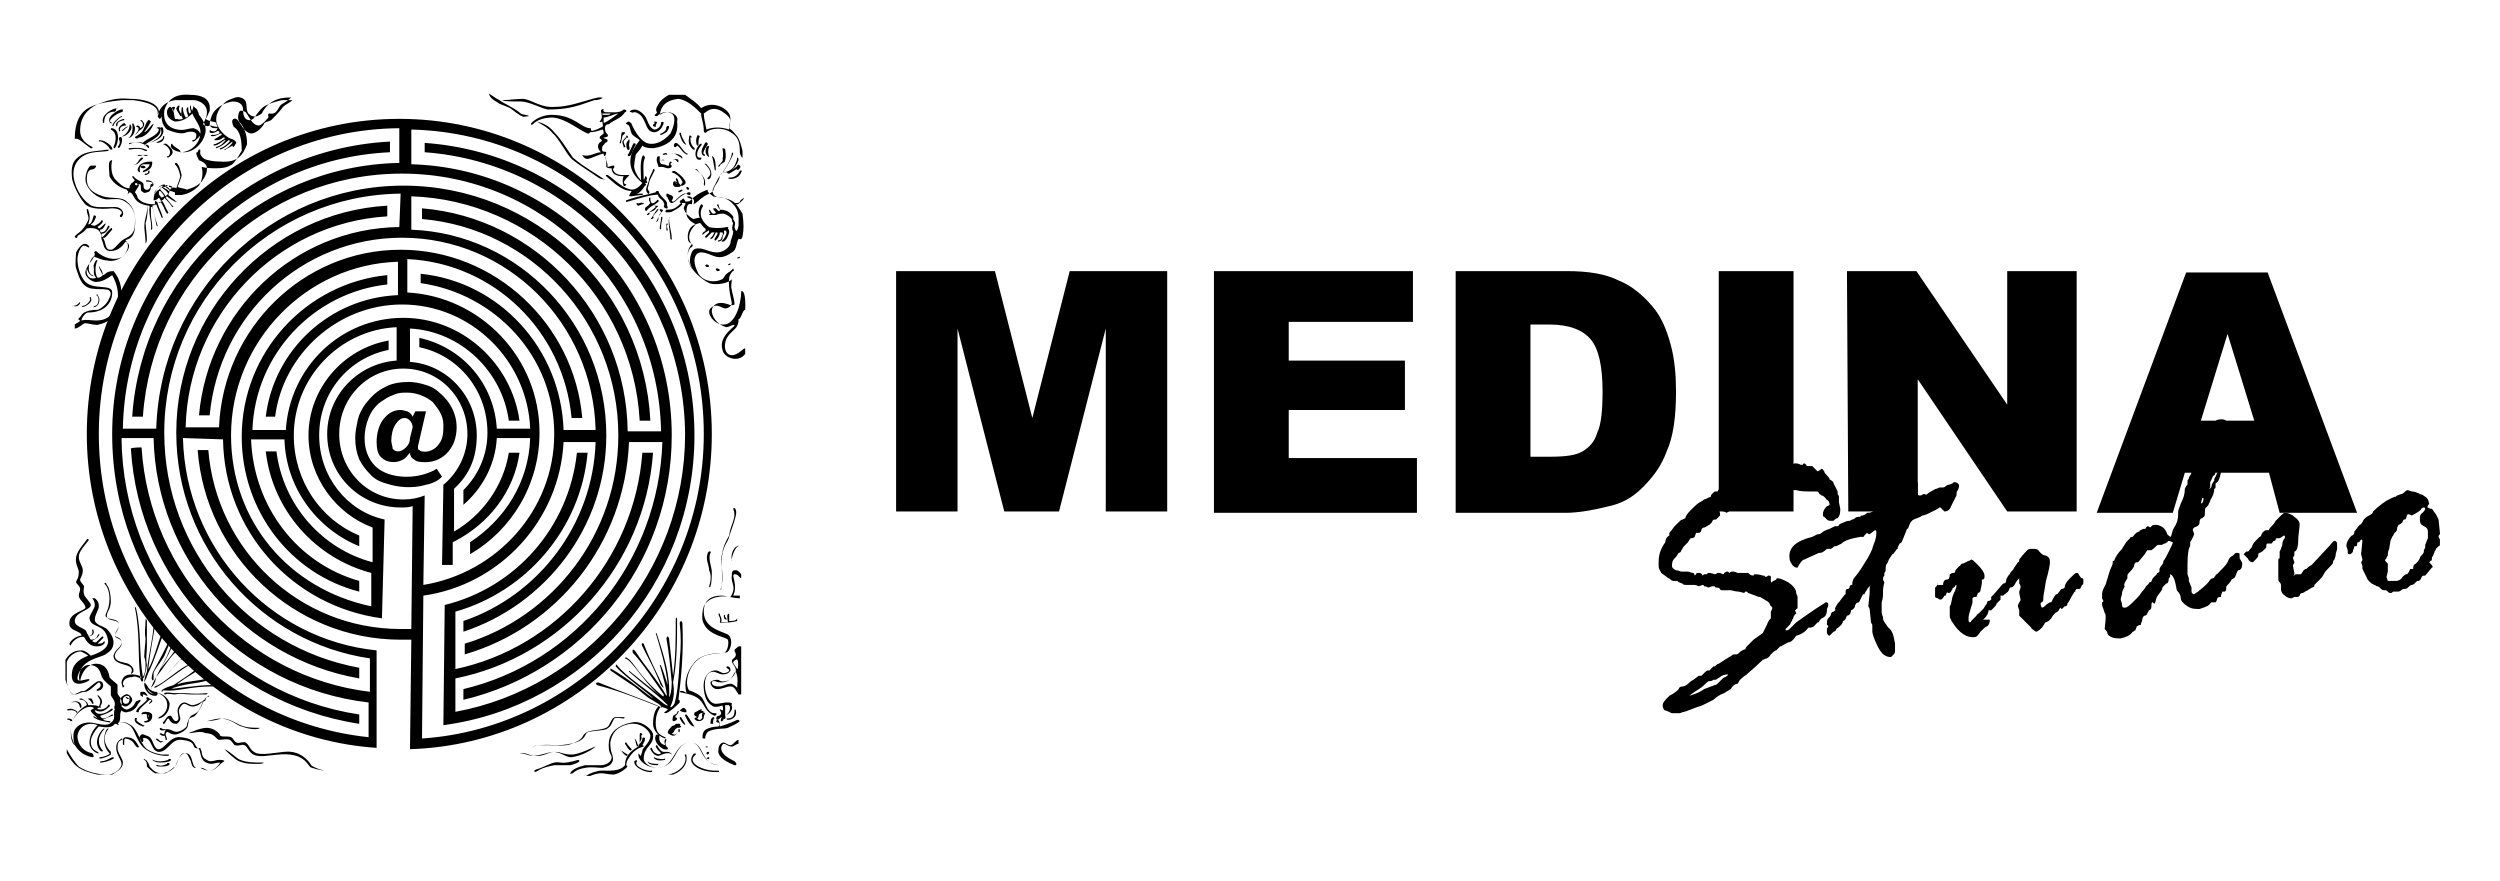 <?xml version="1.0" encoding="utf-8"?>
<!-- Generator: Adobe Illustrator 22.0.1, SVG Export Plug-In . SVG Version: 6.00 Build 0)  -->
<svg version="1.1" id="Livello_1" xmlns="http://www.w3.org/2000/svg" xmlns:xlink="http://www.w3.org/1999/xlink" x="0px" y="0px"
	 viewBox="0 0 187.2 66" style="enable-background:new 0 0 187.2 66;" xml:space="preserve">
<path d="M67.2,20.3h7.3l2.8,11l2.8-11h7.3v18h-4.6V24.6l-3.5,13.7h-4.1l-3.5-13.7v13.7h-4.6v-18H67.2z M90.9,20.3h14.9v3.8h-9.3V27
	h8.7v3.7h-8.7v3.6h9.6v4.1H90.9V20.3z M114.6,24.4v9.8h1.4c1.2,0,2-0.1,2.5-0.4s0.9-0.7,1.1-1.4c0.3-0.6,0.4-1.7,0.4-3.1
	c0-1.9-0.3-3.2-0.9-3.9c-0.6-0.7-1.6-1.1-3.1-1.1h-1.4V24.4z M109.1,20.3h8.2c1.6,0,2.9,0.2,3.9,0.7c1,0.4,1.8,1.1,2.5,1.9
	s1.1,1.8,1.4,2.9s0.4,2.3,0.4,3.5c0,1.9-0.2,3.4-0.7,4.5c-0.4,1.1-1,1.9-1.8,2.7s-1.6,1.2-2.5,1.4c-1.2,0.3-2.3,0.5-3.3,0.5H109
	V20.3H109.1z M128.7,20.3h5.6v18h-5.6V20.3z M138.3,20.3h5.2l6.8,10v-10h5.2v18h-5.2l-6.7-9.9v9.9h-5.2L138.3,20.3L138.3,20.3z
	 M168.8,31.5l-2-6.5l-2,6.5H168.8z M169.9,35.4h-6.3l-0.9,3H157l6.7-18h6.1l6.7,18h-5.8L169.9,35.4z"/>
<path d="M128.5,50.9h-0.2c-0.1,0.1-0.2,0.1-0.3,0.1c-0.1,0-0.2,0.1-0.4,0.3c-0.2,0.2-0.4,0.3-0.7,0.5c-0.3,0.2-0.4,0.3-0.4,0.3
	c0.3-0.1,0.7-0.2,1.1-0.5l0.8-0.3c0.1,0,0.2-0.1,0.2-0.1s0.1-0.1,0.2-0.2l0.2-0.2c0,0,0.1-0.1,0.2-0.1c0.1-0.1,0.2-0.1,0.2-0.2l0,0
	c-0.3,0-0.5,0.1-0.6,0.2C128.6,50.8,128.5,50.9,128.5,50.9 M132,47.4l0.1-0.2l0.2-0.4c0.1-0.3,0.2-0.4,0.3-0.5c0-0.1,0-0.1,0-0.2
	s0-0.2,0-0.3l0.1-0.2v-0.1c0,0,0-0.1-0.1-0.1l-0.1-0.2c0-0.1-0.2-0.2-0.7-0.5h-0.1l-0.8-0.3l-0.1-0.1h-0.1l-0.1,0.1l0,0l-0.4-0.1
	c-0.3,0-0.5-0.1-0.6-0.1c0,0,0,0-0.1,0H129c-0.1,0-0.2,0-0.2-0.1c0,0-0.1-0.1-0.2-0.1s-0.2,0-0.2-0.1c0,0-0.1,0-0.2,0l-0.3,0.1
	c0,0-0.1-0.1-0.3-0.1c0-0.1-0.1-0.1-0.1-0.1l-0.3,0.1c-0.2-0.1-0.3-0.1-0.4-0.1c0,0-0.2,0-0.4,0c-0.2,0-0.4,0-0.4-0.1
	c-0.1,0-0.2-0.1-0.3-0.1l-0.1-0.1h-0.1h-0.2c0,0-0.1,0-0.2-0.1s-0.2-0.1-0.3-0.2c-0.1-0.1-0.3-0.2-0.4-0.3c-0.1-0.2-0.2-0.3-0.2-0.5
	l0,0V42c0-0.5,0.2-1,0.5-1.4c0-0.2,0.1-0.4,0.3-0.5v-0.2c0.2-0.2,0.3-0.4,0.4-0.5s0.2-0.2,0.3-0.3c0.1-0.1,0.2-0.2,0.3-0.2l0.2-0.1
	c0-0.1,0.1-0.3,0.4-0.6c0.3-0.3,0.5-0.5,0.7-0.6s0.3-0.2,0.3-0.2c0.1,0,0.2-0.1,0.5-0.2c0-0.2,0.2-0.3,0.3-0.4h0.2l0.2-0.3h0.3
	c0,0,0-0.1,0.1-0.2s0.2-0.1,0.3-0.2l1.3-0.6h0.1h0.1c0.1,0,0.1-0.1,0.2-0.2s0.2-0.2,0.3-0.2c0,0,0.1,0,0.2,0.1l0,0l0.3-0.1h0.3
	l0.4-0.2c0.3,0,0.5,0,0.7,0.1v-0.1v-0.1c0-0.1,0-0.2,0.2-0.2c0.1,0,0.1,0,0.1,0l0.1,0.1h0.1c0,0,0.1,0,0.3,0.1
	c0.1-0.1,0.2-0.1,0.2-0.1c0.1,0,0.3,0,0.4,0.1h0.2c0-0.1,0.1-0.1,0.1-0.1s0.1,0,0.2,0.2h0.1h0.3c0,0,0,0,0.1,0.1l0.1,0.1
	c0.1,0.1,0.1,0.1,0.1,0.1l0.1,0.1c0.2-0.1,0.3-0.2,0.3-0.2c0.1,0,0.1,0.1,0.2,0.2c0,0.1,0.1,0.2,0.2,0.3c0.1,0.1,0.2,0.2,0.2,0.3
	c0.2,0.1,0.3,0.2,0.3,0.3l0.3,0.6V37c0.1,0.1,0.1,0.2,0.1,0.2v0.4l0.1,0.5c0,0.2,0,0.5-0.2,0.7c0,0-0.1,0-0.2,0.1s-0.1,0.1-0.2,0.1
	c-0.2,0-0.3,0-0.4-0.1s-0.2-0.2-0.2-0.2c-0.1,0-0.1-0.1-0.1-0.2c0-0.2,0.1-0.4,0.3-0.6c0.1,0,0.2-0.1,0.2-0.1c0-0.2-0.1-0.3-0.1-0.3
	c-0.1-0.1-0.2-0.1-0.2-0.2c-0.1-0.1-0.2-0.2-0.3-0.2c-0.1-0.1-0.2-0.1-0.2-0.2c-0.1-0.1-0.1-0.1-0.2-0.1h-0.2h-0.3
	c-0.3,0-0.7,0-1-0.1h-0.2h-0.6c-0.1,0.1-0.2,0.1-0.4,0.1l-0.7,0.2h-0.3c0,0-0.2,0.1-0.6,0.3h-0.1h-0.3c0,0-0.1,0.1-0.3,0.2
	c-0.2,0.1-0.3,0.2-0.4,0.2l-0.1,0.1c0,0,0,0-0.1,0h-0.2l-0.9,0.6l-0.2-0.1c-0.1,0-0.2-0.1-0.2-0.1c-0.1,0-0.2,0.1-0.1,0.2v0.2
	c-0.1,0.1-0.1,0.1-0.2,0.2l-0.1,0.1h-0.1c-0.1,0-0.2,0.1-0.2,0.2c-0.1,0.1-0.1,0.1-0.2,0.2c-0.1,0-0.1,0.1-0.2,0.1
	c0,0-0.1,0.1-0.2,0.1s-0.2,0.1-0.2,0.2s-0.1,0.2-0.2,0.2H127l-0.1,0.3c-0.1,0.1-0.2,0.1-0.3,0.1c-0.1,0.1-0.2,0.3-0.2,0.3
	c-0.1,0.1-0.2,0.2-0.3,0.3c-0.1,0.1-0.1,0.2-0.2,0.3c0,0.1-0.1,0.2-0.2,0.2c-0.1,0.1-0.1,0.2-0.2,0.3l-0.1,0.1
	c-0.2,0.2-0.2,0.4-0.2,0.6c0,0.1,0.1,0.2,0.3,0.3c0.2,0,0.3,0.1,0.4,0.1c0,0,0.1,0,0.2,0s0.2,0,0.3,0c0.1,0,0.2,0.1,0.4,0.1
	c0.1,0.1,0.1,0.2,0.1,0.2s0,0,0.1-0.1c0-0.1,0.1-0.1,0.2-0.1s0.2,0,0.3,0.2l0.1-0.1l0,0h0.2l0,0l0.1-0.1c0,0,0,0,0.1,0
	c0,0,0.1,0,0.4,0.1l0,0c0,0,0.1,0,0.2-0.1c0.1,0,0.2,0,0.2,0L129,43l0,0c0,0,0.1,0,0.1-0.1c0.1,0,0.1-0.1,0.2-0.1s0.1,0,0.2,0.1
	c0.1-0.1,0.2-0.1,0.2-0.1c0.1,0,0.2,0,0.4,0.1h0.2h0.2h0.4c0.1,0.1,0.2,0.2,0.4,0.2c0-0.1,0.1-0.1,0.1-0.1c0.1,0,0.3,0,0.6,0.1h0.1
	l0.1,0.1c0.1,0,0.2-0.1,0.2-0.1c0.1,0,0.2,0,0.2,0.1s0,0.2,0,0.4c0,0,0,0,0.1,0c0-0.1,0.1-0.1,0.1-0.1l0.2-0.1c0,0,0-0.1,0.1-0.1
	c0.2,0,0.4,0.1,0.8,0.3c0.3,0.2,0.6,0.5,0.6,0.8c0,0.1,0.1,0.2,0.1,0.3v0.2v0.2c0,0,0,0.1,0,0.2v0.2c0,0,0,0.1-0.1,0.1
	c0,0,0,0.1-0.1,0.1l0.1,0.2l0,0c0,0,0,0.1-0.1,0.1c0,0.1-0.1,0.1-0.1,0.2c0,0,0,0.1-0.1,0.2c0,0.1,0,0.1-0.1,0.2
	c0,0.1-0.1,0.2-0.2,0.3c-0.1,0.1-0.2,0.2-0.2,0.2c0,0.1,0,0.1,0.1,0.1s0.2-0.1,0.3-0.2c0.1-0.1,0.2-0.2,0.2-0.2s0.1-0.1,0.2-0.2
	l1-0.7c0.7-0.5,1.1-0.7,1.2-0.8c0.1,0,0.2,0,0.2,0.2c0,0,0,0.1-0.1,0.3c0,0.4-0.1,0.6-0.4,0.7c-0.1,0.1-0.2,0.2-0.2,0.3h-0.1
	c-0.2,0.2-0.3,0.4-0.6,0.4h-0.1c-0.2,0.3-0.5,0.5-0.9,0.6c-0.2,0.3-0.4,0.5-0.6,0.5l-0.2,0.1c-0.2,0.1-0.3,0.2-0.4,0.2
	c0,0,0,0-0.1,0.1l-0.2,0.2c-0.1,0-0.3,0.2-0.4,0.3c-0.1,0.2-0.3,0.3-0.3,0.3c-0.1,0-0.2,0.1-0.3,0.1c-0.1,0.1-0.4,0.4-1.1,1
	l-0.1,0.1c-0.3,0.2-0.4,0.3-0.5,0.4s-0.1,0.2-0.2,0.3l0,0c-0.2,0-0.4,0.2-0.5,0.4c0,0-0.2,0.1-0.5,0.3c-0.3,0.1-0.6,0.3-0.8,0.5
	c-0.2,0.1-0.4,0.2-0.6,0.3c-0.2,0.1-0.4,0.2-0.5,0.2l-0.8,0.3c-0.2,0.1-0.4,0.1-0.6,0.2c-0.1,0-0.3,0-0.4,0h-0.2c0,0-0.1,0-0.2-0.1
	c-0.1,0-0.2-0.1-0.3-0.1c-0.1,0-0.2-0.2-0.2-0.4c0-0.2,0.2-0.4,0.5-0.7c0.4-0.2,0.6-0.4,0.7-0.5c0-0.1,0.1-0.2,0.3-0.2
	c0.1,0,0.3-0.1,0.4-0.2s0.2-0.2,0.4-0.3l0.4-0.3l0,0h0.2c0,0,0.1-0.1,0.2-0.2s0.2-0.2,0.3-0.2h0.1c0,0,0,0,0.1-0.1
	c0,0,0.1-0.1,0.2-0.2l0,0h0.1c0.1-0.1,0.2-0.2,0.3-0.2c0.1-0.1,0.2-0.1,0.3-0.2l0.8-0.5h0.2c0,0,0.1,0,0.2-0.1s0.2-0.2,0.5-0.3
	c0-0.1,0.1-0.2,0.2-0.3c0.1-0.1,0.2-0.2,0.4-0.4L132,47.4z M139.5,38.6l0.2-0.1l0.1-0.1l0,0h0.1l0,0c0.2,0,0.3-0.1,0.5-0.2
	c0.1-0.1,0.2-0.2,0.3-0.2c0.1,0,0.1-0.1,0.2-0.1c0,0,0,0,0.1,0h0.2c0.1,0,0.1-0.1,0.2-0.4c0.1-0.2,0.2-0.4,0.3-0.5
	c0.1-0.1,0.2-0.3,0.3-0.6c0,0,0-0.1,0.1-0.2c0-0.1,0.1-0.1,0.1-0.1c0.1,0,0.2-0.1,0.2-0.3c0.2-0.3,0.3-0.5,0.5-0.5s0.3,0.1,0.5,0.5
	l0.2,0.4c0,0,0,0.1,0,0.2s0,0.2,0,0.3c0,0.1,0,0.2,0,0.2V37c0,0.1,0.1,0.1,0.2,0.1c0,0,0.1,0,0.2-0.1h0.1c0.1,0,0.1,0.1,0.2,0
	c0,0,0.1-0.1,0.3-0.2c0.2-0.1,0.3-0.2,0.4-0.2s0.1-0.1,0.3-0.1h0.1h0.1c0,0,0.1,0,0.2-0.1s0.3-0.1,0.5-0.2l0.1-0.1l0,0
	c0.2,0,0.4,0.1,0.4,0.3c0,0,0,0.1-0.1,0.3c-0.1,0.1-0.1,0.3-0.1,0.4l-0.4,0.8c-0.1,0.3-0.3,0.4-0.5,0.4c0,0-0.1-0.1-0.3-0.3l0,0
	c-0.1,0-0.1,0-0.2,0.1c-0.1,0-0.1,0.1-0.2,0.1c0,0-0.2,0.1-0.6,0.3l-0.3,0.1c0,0-0.1,0-0.2,0.1l-0.5,0.2c-0.2,0.1-0.3,0.3-0.4,0.6
	c0,0,0,0.1-0.1,0.1l-0.4,1c-0.2,0.1-0.2,0.2-0.3,0.4v0.1c-0.1,0-0.1,0.1-0.2,0.2s-0.1,0.2-0.2,0.2l-0.2,0.3
	c-0.1,0.1-0.1,0.3-0.2,0.4s-0.1,0.3-0.1,0.4s0,0.2-0.1,0.3V43v0.1c-0.1,0.1-0.1,0.2-0.1,0.3l0.1,0.2c-0.1,0.4-0.1,0.6-0.1,0.6v0.1
	v0.1c0,0.2,0,0.4-0.1,0.7v0.2v0.5c0,0.1,0,0.2,0.1,0.4v0.1c0,0.2,0.2,0.4,0.4,0.7c0.3,0.2,0.4,0.6,0.5,1.2c0,0,0,0.1,0,0.2
	s0,0.2,0,0.3c0,0.1,0,0.2-0.1,0.3c-0.1,0.1-0.2,0.2-0.2,0.2c-0.4,0-0.7-0.2-1-0.8c-0.3-0.6-0.4-1-0.4-1.1v-0.5l-0.1-0.2l-0.1-1
	l-0.1-0.2l0.1-1V44c0,0,0-0.1,0.1-0.2l0,0c0,0-0.1,0.1-0.2,0.2s-0.1,0.2-0.2,0.3l-0.1,0.2c0,0,0,0-0.1,0c0,0-0.1,0.2-0.3,0.6
	c-0.2,0-0.3,0.2-0.3,0.3s-0.2,0.3-0.3,0.3l0,0c0,0.2-0.1,0.4-0.3,0.4l0,0c-0.1,0.3-0.2,0.4-0.3,0.4c0,0.2-0.2,0.4-0.5,0.6
	c0,0.1-0.1,0.2-0.2,0.2c-0.1,0.1-0.1,0.1-0.2,0.2l-0.1,0.1c-0.1,0-0.2-0.1-0.2-0.3c0-0.1,0-0.1,0-0.2s0.1-0.1,0.1-0.2
	c0,0,0-0.1-0.1-0.1c0-0.2,0-0.4,0.1-0.5s0.2-0.2,0.2-0.3c0-0.1,0.1-0.2,0.2-0.2c0.1-0.1,0.2-0.1,0.1-0.2c0-0.1,0.1-0.2,0.2-0.4
	c0.2-0.2,0.3-0.4,0.4-0.5s0.1-0.2,0.2-0.2v-0.1c0-0.2,0-0.3,0.2-0.3l0.1-0.1v-0.1l0.1-0.1h0.1v-0.1c0-0.2,0.1-0.4,0.2-0.5
	s0.4-0.5,0.7-1c0.4-0.6,0.5-0.9,0.6-1.1c0-0.1,0.1-0.3,0.2-0.6c0.1-0.3,0.1-0.5,0.1-0.7c0,0,0-0.1-0.1-0.1L140,40c0,0-0.1,0-0.2-0.1
	c-0.1,0.1-0.2,0.2-0.2,0.2c0,0.1-0.1,0.1-0.1,0.1h-0.2l-0.5,0.1c-0.4,0.1-0.7,0.2-0.9,0.4l-0.4,0.2h-0.1c-0.1,0-0.1,0.1-0.3,0.2
	h-0.3c-0.2,0.2-0.4,0.3-0.5,0.3h-0.1l-1.1,0.5c-0.1,0-0.3,0.2-0.5,0.6h-0.1c-0.1,0-0.2-0.1-0.3-0.2c-0.1-0.2-0.2-0.3-0.2-0.5
	c-0.1-0.8,0.5-1.3,1.7-1.6l0.4-0.2l0,0h0.1l0,0c0,0,0.1,0,0.2-0.1s0.3-0.2,0.6-0.3l0.4-0.2h0.1c0.1,0,0.2,0,0.2-0.1
	c0.1-0.1,0.2-0.1,0.4-0.2c0.2-0.1,0.3-0.1,0.4-0.1l0.2-0.1c0,0,0.1,0,0.2-0.1s0.2-0.1,0.4-0.1C139.3,38.6,139.4,38.6,139.5,38.6
	 M145.3,43.8h0.2c0-0.1,0-0.3,0.2-0.4h0.1c0.1,0,0.2-0.1,0.2-0.4l0.2-0.1h0.1c0,0,0.1,0,0.1-0.1s0.1-0.2,0.3-0.4l0,0
	c0,0,0.1,0,0.1-0.1c0.1-0.1,0.1-0.1,0.2-0.1l0.4-0.2c0.1,0,0.2-0.1,0.2-0.1c0.1,0,0.2,0.1,0.5,0.4s0.5,0.6,0.5,0.8
	c0,0.2,0,0.3-0.2,0.3v0.1v0.2l-0.1,0.5c0,0.1-0.1,0.2-0.2,0.2c0,0.1-0.1,0.2-0.1,0.3h-0.2l-0.1,0.1v0.3c0,0.1-0.1,0.3-0.2,0.7
	c-0.1,0.3-0.1,0.5-0.1,0.6c0,0.2,0.1,0.2,0.1,0.2s0.1,0,0.1-0.1c0,0,0.1-0.1,0.2-0.2s0.1-0.1,0.2-0.2c0-0.1,0.1-0.1,0.2-0.2
	s0.2-0.2,0.3-0.3c0.1-0.1,0.1-0.2,0.2-0.3c0,0,0.1-0.1,0.1-0.2s0.1-0.1,0.1-0.1s0.1,0,0.2-0.1c0-0.1,0-0.2,0-0.2l0.2-0.2l0.6-0.7
	l0.1-0.1c0.1,0,0.2-0.1,0.2-0.1c0-0.2,0.1-0.4,0.2-0.5c0,0,0-0.1,0.1-0.1c0-0.1,0.1-0.2,0.2-0.3c0.1-0.1,0.1-0.2,0.2-0.3l0.2-0.3
	c0.1,0,0.1-0.1,0.1-0.2c0.3-0.4,0.5-0.6,0.6-0.7s0.2-0.1,0.4-0.1c0.2,0,0.4,0,0.5,0.2c0.2,0.2,0.3,0.3,0.5,0.3
	c0.2,0.1,0.3,0.2,0.3,0.5c0,0.2-0.1,0.7-0.3,1.4c-0.1,0.7-0.2,1.1-0.2,1.3c0,0.2,0,0.2-0.1,0.3c-0.1,0-0.1,0.1-0.1,0.1l0,0
	c0,0.2,0.1,0.3,0.1,0.3s0.1,0,0.2-0.1s0.2-0.2,0.4-0.3h0.1c0.2-0.4,0.3-0.6,0.4-0.6s0.1-0.1,0.2-0.2s0.1-0.2,0.2-0.2
	s0.2-0.1,0.2-0.1c0-0.2,0.1-0.4,0.4-0.7c0.3-0.3,0.4-0.4,0.5-0.4s0.1,0,0.2,0.2c0.1,0.1,0.1,0.2,0.2,0.2s0.1,0.1,0.1,0.1v0.2
	c0,0.1,0,0.2-0.1,0.2c-0.1,0.2-0.1,0.3-0.2,0.3h-0.2l-0.1,0.1v0.1c-0.1,0-0.1,0.1-0.3,0.4c-0.1,0.2-0.2,0.4-0.3,0.5v0.1
	c-0.1,0.1-0.1,0.1-0.2,0.1l-0.2,0.2c-0.1,0-0.1-0.1-0.1-0.1s0,0-0.1,0.1c0,0.1-0.1,0.2-0.3,0.3c-0.1,0.1-0.2,0.2-0.3,0.4l-0.2,0.2
	l-0.2,0.1c0,0-0.1,0-0.1,0.1l-0.2,0.3c-0.1,0.1-0.2,0.2-0.4,0.3c0,0-0.1,0-0.2-0.1s-0.2-0.1-0.2-0.2c-0.1-0.1-0.2-0.2-0.5-0.5
	s-0.4-0.4-0.4-0.4v-0.4l-0.1-0.3c0-0.1,0-0.1,0.1-0.3c0.1-0.1,0.1-0.2,0.1-0.2l-0.1-0.5c0,0,0,0,0-0.1l0.1-0.3c0-0.1,0-0.2-0.1-0.3
	v-0.4c-0.1,0.1-0.2,0.2-0.3,0.4c-0.1,0.2-0.2,0.3-0.4,0.3c-0.1,0.3-0.2,0.4-0.3,0.4c0,0,0,0.1-0.1,0.1l-0.1,0.1h-0.2v0.3
	c-0.1,0.1-0.2,0.2-0.3,0.3c0,0.1-0.1,0.2-0.2,0.3l-0.2,0.2h-0.2c0,0.2-0.1,0.4-0.3,0.6l-0.1,0.1h0.5c0,0.3-0.1,0.4-0.2,0.5
	c-0.1,0-0.3,0.2-0.5,0.4c-0.2,0.3-0.3,0.4-0.4,0.4c-0.6,0.1-1.2-0.3-1.7-1.1c0,0-0.1-0.1-0.1-0.2c-0.1-0.1-0.1-0.2-0.1-0.4
	c0-0.3,0-0.5,0-0.6c0.1-0.1,0.1-0.3,0.2-0.7c0.1-0.3,0.2-0.5,0.2-0.4v-0.1c0.1-0.2,0.1-0.3,0.1-0.4l0,0c0,0-0.1,0-0.1,0.1l-0.1,0.1
	c-0.1,0-0.1,0.1-0.1,0.1c0,0.1-0.1,0.1-0.1,0.2c-0.1,0.1-0.1,0.1-0.2,0.1l0,0c-0.1,0-0.1-0.1-0.1-0.1c0,0.1-0.1,0.2-0.1,0.3h-0.1
	c-0.1,0.2-0.2,0.3-0.3,0.3c0,0-0.1,0-0.2-0.1c-0.1,0-0.2-0.1-0.2-0.1v-0.5V44c0,0,0,0,0.1-0.1c0,0,0.1-0.1,0.1-0.3
	C145,43.9,145.2,43.8,145.3,43.8 M164.9,37.3l-0.1,0.4c0.1,0,0.2-0.1,0.2-0.4c0.2-0.4,0.3-0.6,0.4-0.7c0.1,0,0.2-0.1,0.2-0.2
	s0.1-0.3,0.2-0.4c0-0.1,0-0.2,0.1-0.3c0.1-0.2,0.1-0.3,0.2-0.4c0-0.1,0.1-0.2,0.2-0.3c0.1-0.1,0.2-0.3,0.2-0.6
	c0.1-0.3,0.1-0.5,0.2-0.5c0.1-0.1,0.1-0.2,0.1-0.3c0-0.2-0.1-0.3-0.1-0.3c-0.1,0-0.1,0.1-0.1,0.2s-0.1,0.2-0.2,0.4l-0.3,0.7
	c-0.1,0.3-0.2,0.5-0.2,0.7s-0.1,0.3-0.1,0.3c-0.1,0-0.1,0.1-0.2,0.3l-0.1,0.2c0,0.1,0,0.2,0,0.4l-0.1,0.1v0.2c0,0.1,0,0.2-0.1,0.3
	c-0.1,0.1-0.1,0.2-0.1,0.2L164.9,37.3z M161.7,42.6l0.1-0.2c0.1-0.1,0.2-0.2,0.2-0.4c0.1-0.1,0.2-0.3,0.4-0.7
	c0.2-0.4,0.3-0.6,0.3-0.7c-0.1,0-0.2-0.1-0.3-0.1c0,0-0.1,0-0.1,0.1c-0.1,0-0.1,0.1-0.2,0.1c-0.1,0-0.2,0.1-0.2,0.1h-0.3
	c-0.1,0-0.2,0.2-0.5,0.4h-0.3c0,0-0.1,0.1-0.2,0.3l-0.5,0.6H160c-0.1,0-0.2,0.1-0.2,0.3c-0.1,0.2-0.2,0.3-0.3,0.4
	c-0.1,0.1-0.2,0.2-0.2,0.3v0.2c-0.2,0.3-0.3,0.5-0.2,0.6c-0.1,0.2-0.2,0.4-0.2,0.5c0,0.2-0.1,0.3-0.1,0.5c0,0.1,0.1,0.2,0.1,0.4
	c0,0.2,0.1,0.2,0.2,0.2c0.2,0,0.4-0.2,0.7-0.5c0,0,0.1-0.1,0.2-0.2s0.2-0.2,0.4-0.5c0.2-0.2,0.3-0.4,0.3-0.4
	c0.1-0.1,0.1-0.1,0.1-0.1l0.1-0.1c0,0,0-0.1,0.1-0.1s0.1-0.1,0.2-0.3c0.1-0.1,0.2-0.2,0.2-0.2l0.1-0.1c0,0,0-0.1,0.1-0.1l0.1-0.1
	L161.7,42.6L161.7,42.6z M157.6,45.9l-0.2-0.6c0,0,0-0.1,0-0.2c0,0,0.1,0,0.1-0.1l-0.1-0.2c0-0.3,0-0.5,0.1-0.7s0.2-0.4,0.2-0.4
	c0-0.1,0.1-0.3,0.2-0.7c0.1-0.4,0.3-0.7,0.3-0.8V42h0.1c0.1-0.3,0.3-0.6,0.6-0.9c0.1-0.2,0.2-0.3,0.3-0.5c0.1-0.1,0.2-0.2,0.3-0.3
	c0-0.1,0.1-0.1,0.2-0.1l0,0c0.2-0.3,0.4-0.4,0.5-0.4c0-0.1,0.1-0.1,0.3-0.2h0.1c0,0,0.1,0,0.1-0.1l0.1-0.1c0,0,0.1,0,0.2,0.1
	c0.1-0.1,0.2-0.2,0.3-0.2c0.2,0,0.3,0,0.5,0.1s0.3,0.2,0.4,0.4c0.1,0.2,0.1,0.3,0.2,0.3l0.1,0.1c0.1,0,0.1-0.2,0.2-0.5l0.1-0.2
	c0.2-0.3,0.3-0.6,0.3-1c0,0,0-0.1,0-0.2s0.1-0.3,0.2-0.6c0.2-0.4,0.3-0.7,0.3-1.1l0.1-0.2c0.1-0.1,0.1-0.1,0.1-0.2s0-0.2,0-0.2
	c0-0.1,0.1-0.1,0.1-0.2s0.1-0.2,0.1-0.2s0.1-0.1,0.1-0.3c0-0.2,0.1-0.3,0.2-0.3c0.1,0,0.2-0.1,0.2-0.2v-0.1l-0.1-0.2
	c0-0.1,0.1-0.3,0.2-0.5c0.2-0.3,0.3-0.5,0.3-0.6c0.1-0.2,0.2-0.4,0.3-0.8c0.2-0.3,0.3-0.6,0.4-0.6l0.2-0.3c0.1-0.2,0.2-0.3,0.5-0.3
	c0.2,0,0.3,0,0.5,0.2s0.3,0.3,0.3,0.5c0,0.1,0,0.2-0.1,0.5v0.1c0,0.1,0,0.3-0.1,0.5s-0.1,0.3-0.1,0.4l-0.4,1.7
	c-0.1,0-0.1,0.1-0.1,0.1c-0.1,0.5-0.2,0.7-0.4,0.8v0.2c0,0.1,0,0.2-0.1,0.2l0,0c0,0.3-0.1,0.5-0.2,0.7c-0.1,0.1-0.1,0.3-0.2,0.4
	c0,0.1-0.1,0.2-0.2,0.3c-0.1,0-0.1,0.2-0.1,0.5c0,0.2-0.1,0.2-0.2,0.3c-0.1,0-0.2,0.1-0.2,0.3c0,0.2-0.1,0.3-0.4,0.4
	c-0.1,0.1-0.1,0.1-0.1,0.2l0.1,0.3c0,0-0.1,0.3-0.3,0.6v0.3c-0.1,0.1-0.2,0.5-0.2,1.3V43l0.1,0.3v0.2l0.2,0.5v0.3
	c0,0.1,0.1,0.2,0.2,0.2c0,0,0.1-0.1,0.3-0.2l0.1-0.1c0.4-0.3,0.7-0.6,0.8-0.8c0,0,0.1-0.1,0.2-0.1c0.1,0,0.1-0.1,0.2-0.2
	c0-0.1,0.1-0.1,0.1-0.1c0.4-0.4,0.7-0.7,0.8-0.9c0.1-0.3,0.2-0.4,0.4-0.5l0.1-0.1c0.1-0.1,0.1-0.1,0.2-0.1c0.1,0,0.2,0,0.2,0.1v0.3
	c0.1,0.2,0.2,0.3,0.2,0.4c0,0.3-0.1,0.5-0.3,0.5c-0.1,0.1-0.1,0.2-0.2,0.4c0,0.1-0.1,0.2-0.3,0.3c-0.1,0.2-0.2,0.3-0.3,0.4
	s-0.1,0.1-0.1,0.2v0.1c0,0.1-0.1,0.2-0.1,0.2h-0.2c0,0.1-0.1,0.2-0.1,0.4h-0.1c-0.1,0-0.2,0.1-0.2,0.2s-0.1,0.2-0.1,0.2h-0.3
	c0,0-0.1,0.1-0.2,0.2c-0.1,0.1-0.2,0.1-0.4,0.2l-0.3,0.1c-0.3,0-0.6,0-0.9-0.2c-0.3-0.2-0.5-0.4-0.5-0.6s-0.1-0.4-0.3-0.6l-0.1-0.5
	c-0.1-0.5-0.3-0.7-0.4-0.7v0.2l-0.1,0.1c0,0.3-0.1,0.4-0.2,0.4l-0.1,0.1l-0.1,0.1c0,0-0.1,0.1-0.1,0.2s-0.2,0.3-0.4,0.6
	c-0.1,0.3-0.1,0.5-0.2,0.5l-0.1-0.1l0,0c-0.1,0-0.1,0.1-0.1,0.3c0,0.2-0.1,0.3-0.2,0.3c0,0,0,0.1-0.1,0.2c0,0.1-0.1,0.2-0.2,0.2
	s-0.2,0.2-0.2,0.4c-0.1,0.2-0.1,0.3-0.1,0.3s0,0-0.1,0l-0.2,0.1c0,0.1-0.1,0.2-0.1,0.3c-0.1,0-0.1,0.1-0.2,0.1
	c-0.2,0.3-0.5,0.4-0.9,0.5c-0.3,0-0.5,0-0.7-0.1s-0.3-0.2-0.3-0.3c0-0.1-0.1-0.2-0.2-0.3C157.7,46.2,157.7,46,157.6,45.9 M172,34.9
	l-0.1-0.5v-0.1c-0.1-0.4,0-0.6,0.3-0.7c0,0,0.2-0.1,0.4-0.2c0.1,0,0.3,0.1,0.5,0.3c0.2,0.2,0.3,0.4,0.3,0.5v0.1c0,0.1,0,0.2,0,0.3
	c0,0.2,0,0.3-0.2,0.4c-0.1,0.1-0.3,0.2-0.4,0.2c-0.1,0-0.2,0-0.4-0.2C172.2,35.2,172.1,35.1,172,34.9 M168,41.5l0.2-0.2h0.1
	c0.1,0,0.1-0.1,0.2-0.2l0.1-0.1c0.1-0.3,0.2-0.4,0.3-0.5l0.2-0.2l0.1-0.1c0.1,0,0.1-0.1,0.2-0.3c0.1-0.1,0.2-0.2,0.3-0.2
	s0.1,0,0.2,0c0-0.1,0.1-0.2,0.2-0.3c0.1-0.1,0.2-0.2,0.3-0.4l0.1-0.1c0.1-0.1,0.2-0.2,0.3-0.3c0.1-0.1,0.2-0.2,0.3-0.2
	c0.2,0,0.5,0.1,0.7,0.3c0.3,0.2,0.4,0.4,0.4,0.6l-0.1,0.9c0,0.7-0.1,1.1-0.3,1.1v0.3c-0.1,0.1-0.1,0.2-0.1,0.2l0.1,0.3
	c0,0,0,0.1-0.1,0.2c0,0,0,0,0,0.1l0.1,0.5c0,0.1,0,0.2-0.1,0.2c0,0,0,0,0.1,0c0-0.1,0.1-0.1,0.3-0.1h0.2l0.2-0.3
	c0,0,0.1-0.1,0.2-0.1c0.1-0.1,0.2-0.2,0.4-0.3l1.3-1.4c0.2-0.2,0.3-0.4,0.4-0.4c0.1,0,0.2,0.1,0.2,0.2c0,0.2,0,0.3,0,0.4
	s-0.1,0.3-0.1,0.4c0,0.2-0.1,0.3-0.1,0.4c-0.1,0.1-0.1,0.1-0.1,0.2s-0.1,0.2-0.3,0.4c-0.2,0.2-0.3,0.3-0.4,0.5
	c-0.1,0.2-0.2,0.3-0.3,0.4l-0.4,0.4v0.1c0,0-0.1,0.1-0.2,0.1c-0.1,0.1-0.2,0.1-0.3,0.2l-0.2,0.1c0,0-0.1,0.1-0.2,0.1
	c-0.1,0-0.2,0.1-0.2,0.2c-0.1,0.1-0.1,0.1-0.2,0.1h-0.2l-0.2,0.1c-0.1,0-0.3,0-0.5-0.2c-0.2-0.1-0.3-0.3-0.3-0.5V44v-0.2
	c0,0,0-0.1-0.1-0.2s-0.1-0.2-0.1-0.2v-0.2v-0.1c0-0.2,0-0.4,0-0.4c0-0.1,0-0.1,0-0.2s0-0.2,0-0.2V42c0-0.1,0-0.2,0.1-0.2
	c0-0.1,0-0.2,0-0.3v-0.2l0.1-0.2c0-0.1,0.1-0.2,0.1-0.3c0-0.1,0-0.2,0.1-0.4c0.1-0.1,0.1-0.2,0.1-0.2c0-0.1-0.1-0.1-0.1-0.1
	s-0.1,0.1-0.3,0.2h-0.2c0,0-0.1,0-0.1,0.1c0,0,0,0.1-0.1,0.1s-0.1,0.1-0.2,0.2H170h-0.2l0,0c-0.1,0-0.1,0.1-0.1,0.3
	c-0.1,0.1-0.2,0.2-0.3,0.3l-0.2,0.1c-0.1,0-0.1,0.1-0.1,0.2s-0.1,0.2-0.2,0.3c-0.1,0.1-0.2,0.2-0.2,0.2c-0.2,0-0.3-0.1-0.4-0.3
	L168,41.5L168,41.5z M178.7,43.2l0.1,0.3l0,0h0.2h0.1c0.2,0,0.3,0,0.3,0c0.2,0,0.4-0.1,0.5-0.3c0.1-0.1,0.2-0.2,0.3-0.2
	s0.1-0.1,0.2-0.2c0-0.1,0.1-0.2,0.1-0.2h0.2l0,0c0-0.2,0-0.3,0.2-0.4c0.1-0.1,0.2-0.2,0.3-0.4c0-0.1,0.1-0.2,0.2-0.3
	c0.1-0.1,0.1-0.2,0.1-0.3l0.1-0.2c0,0,0-0.1,0-0.2l0.2-0.5c0-0.2,0-0.4,0-0.5c0-0.2-0.1-0.3-0.3-0.4s-0.3-0.2-0.3-0.5
	c0-0.2,0-0.4,0.2-0.5c0.2-0.2,0.2-0.3,0.2-0.3s0-0.1-0.1-0.1c0,0-0.1,0-0.2,0.1c0,0.1-0.3,0.3-0.7,0.5c-0.2-0.1-0.3-0.1-0.3-0.1
	s-0.1,0.1-0.1,0.2s-0.1,0.2-0.1,0.2H180c0,0-0.1,0.1-0.1,0.2c-0.1,0.1-0.2,0.2-0.3,0.2l-0.1,0.2c0,0.1,0,0.3-0.2,0.4l-0.1,0.2
	c-0.1,0.1-0.1,0.2-0.2,0.4l-0.1,0.6c-0.1,0.2-0.1,0.4-0.1,0.5c0,0-0.1,0.1-0.1,0.2c-0.1,0.1-0.1,0.1-0.1,0.2c0,0,0,0,0.1,0.1
	s0.1,0.1,0.1,0.1v0.2v0.4L178.7,43.2z M182.1,42.5l-0.5,0.6h-0.1c-0.1,0-0.2,0.1-0.2,0.2c-0.1,0.2-0.2,0.2-0.2,0.2H181
	c-0.2,0.2-0.3,0.3-0.4,0.3c-0.1,0-0.2,0.1-0.3,0.2s-0.2,0.1-0.3,0.1s-0.2,0.1-0.2,0.1c-0.1,0.1-0.2,0.1-0.4,0.1h-0.2
	c-0.1,0.1-0.1,0.1-0.2,0.1c-0.1,0-0.1,0-0.2-0.1c-0.1-0.1-0.1-0.1-0.2-0.1c-0.1,0-0.2,0-0.3-0.1s-0.2-0.2-0.3-0.2s-0.1-0.1-0.2-0.1
	l-0.2-0.1c-0.1-0.1-0.3-0.2-0.4-0.5c-0.1-0.2-0.2-0.4-0.3-0.6l0,0v-0.2l-0.1-0.3c0,0,0.1-0.1,0.1-0.2l-0.1-0.4l0.1-1
	c0,0,0-0.1-0.1-0.1c-0.1,0.1-0.1,0.2-0.2,0.2c-0.1,0-0.1,0.1-0.1,0.2s-0.1,0.1-0.1,0.1h-0.1c0,0,0,0.1-0.1,0.3
	c0,0.2-0.1,0.2-0.2,0.3c-0.1,0-0.2,0-0.2-0.1v-0.2l-0.1-0.3c0-0.1,0-0.2,0.1-0.4c0.1-0.2,0.2-0.3,0.3-0.4c0.1,0,0.2-0.1,0.2-0.3
	c0.1-0.1,0.2-0.3,0.4-0.5c0.1,0,0.2-0.2,0.3-0.4c0.1-0.1,0.2-0.2,0.4-0.3c0.2-0.1,0.3-0.2,0.3-0.3c0.1-0.1,0.3-0.3,0.7-0.6
	c0.4-0.3,0.7-0.4,0.9-0.5c0.1,0,0.1,0,0.2-0.1c0.1,0,0.2-0.1,0.3-0.1s0.2-0.1,0.3-0.2s0.2-0.1,0.2-0.1l0.3,0.1
	c0.2,0,0.4,0.1,0.4,0.1s0.1,0,0.2,0.1c0.1,0,0.3,0.1,0.4,0.2c0.2,0.1,0.2,0.2,0.3,0.5c-0.1,0.2-0.2,0.3-0.1,0.3c0,0,0.1,0.1,0.3,0.1
	c0.1,0.1,0.2,0.3,0.3,0.4l0.2,0.4l0.1,1V40c-0.1,0.1-0.1,0.1-0.1,0.2l0.1,0.2v0.3c0,0.1,0,0.2-0.1,0.2l-0.1,0.1l-0.1,0.1
	c0,0,0,0.1-0.1,0.2c0,0.1-0.1,0.2-0.1,0.3c-0.1,0.1-0.1,0.2-0.1,0.2c0,0.1,0,0.2-0.1,0.2l-0.1,0.1C182.2,42.4,182.2,42.5,182.1,42.5
	"/>
<path d="M7.8,48.2c-0.2,0.2-0.4,0.2-0.6,0.2c-0.4,0-0.7-0.3-0.9-0.7c-0.3-0.1-0.8,0.2-1,0.6c0,0.1-0.1,0-0.1-0.1
	c0.1-0.3,0.6-0.6,0.9-0.6c0-0.4-1-0.3-0.9-1c0-0.7,1.2-0.9,1.2-1.1c0-0.3-0.5-0.6-0.5-0.9c0-0.2,0.1-0.3,0.1-0.5s-0.3-0.4-0.3-0.5
	c0-0.2,0.2-0.2,0.2-0.8c0-0.2-0.3-0.6-0.2-1.1c0.1-0.5,0.6-1,0.8-1.3c0.1-0.1,0.2,0,0.1,0.1c-0.3,0.4-0.7,0.8-0.7,1.2
	c0,0.4,0.3,0.7,0.3,1c0,0.4-0.2,0.6-0.2,0.7c0,0.2,0.2,0.3,0.3,0.5c0,0.1-0.1,0.4,0,0.6c0,0.2,0.5,0.6,0.5,0.8
	c0,0.4-1.2,0.5-1.2,1.2c0,0.5,0.9,0.5,0.9,0.9c0.1,0.1,0.2,0.4,0.3,0.5c0.1,0,0.4,0,0.5-0.3c0.1-0.2,0.2-0.1,0.1,0
	C7.3,47.8,7,47.9,6.9,48c0.1,0.1,0.2,0.1,0.3,0.1c0,0,0.3-0.3,0.4-0.4s0.2,0,0.1,0.1s-0.3,0.3-0.4,0.4c0.2,0,0.4,0,0.5-0.2
	C7.8,48,7.9,48.1,7.8,48.2 M6.5,47.7C6.5,47.7,6.5,47.8,6.5,47.7c0.4-0.1,0.6-0.2,0.5-0.5c0-0.1-0.1-0.1-0.1,0
	C7,47.5,6.8,47.6,6.5,47.7 M8,43.8C8.2,44,8.3,44.6,8.3,45c0,0.6-0.3,0.8-0.3,1.1c0,0.5,0.9,0.2,0.9,0.7c0,0.3-0.3,0.5-0.3,0.8
	c0,0.2,0.5,0.2,0.5,0.5c0,0.4-0.5,0.5-0.6,1c0,0.7,1.1,0.6,1.3,0.9c0.1,0.1,0.1,0.3,0,0.4c0,0.1,0.2,0,0.2-0.2s-0.2-0.4-0.4-0.5
	c-0.2-0.1-1-0.1-1-0.6c0-0.4,0.6-0.6,0.5-1c0-0.4-0.5-0.4-0.5-0.5c0-0.2,0.3-0.4,0.3-0.8c0-0.6-0.9-0.3-1-0.7c0-0.2,0.3-0.5,0.3-1.3
	c0-0.3-0.1-0.9-0.4-1.1C8,43.6,7.9,43.6,8,43.8 M6.9,44.8c0.1,0.1,0.2,0.3,0.2,0.5c0,0.3-0.4,0.7-0.4,1c0.1,0.8,1.2,0.3,1.4,1.7
	c0,0.6-0.7,0.9-1.3,1.1c-0.1-0.1-0.4-0.4-0.7-0.4c-0.7,0-1,0.4-1.2,0.7c0,0.5,0,1,0,1.5C5,51.2,5.2,52,5.6,52c0.3,0,0.4-0.2,0.8-0.2
	c0.3,0,0.9-0.7,1-0.7s0.3,0.3-0.1,0.5c-0.1,0-0.1,0.2,0.1,0.1c0.2,0,0.4-0.3,0.3-0.5c0-0.1-0.1-0.2-0.3-0.2c-0.2,0-0.7,0.5-1,0.7
	c-0.2,0.1-0.3,0-0.4,0.1C5.8,51.9,5.6,52,5.5,52C5.3,52,5,51.4,5,51s0-1,0-1.4c0.1-0.5,0.8-0.9,1.1-0.8c0.2,0.1,0.4,0.2,0.5,0.3
	c-0.5,0.2-1.1,0.5-1.2,1.2c-0.1,0.6,0.1,0.9,0.5,0.9c0.3,0,0.8-0.2,0.8-0.3c0-0.2-0.9,0.3-0.9-0.1s0.4-1.1,1-1
	c0.8,0.1,0.7,0.8,0.9,1c0.1,0.2,0.5,0.5,0.6,0.6c0,0.2,0,0.4,0,0.6s0.3,0.4,0.3,0.7c0,0.2-0.1,0.3,0,0.4c-0.2,0.4,0.2,0.7-0.4,1.1
	c-0.4,0.2-1.1-0.1-1.5-0.1c-0.8,0-1.2,0.5-1.2,0.9c0,0.3,0,0.5,0.1,0.8c-0.3-0.2-0.3-0.8-0.3-1.2c0-0.7,0.5-1.3,1.1-1.6
	c0.2-0.1,0.5-0.1,0.6,0s-0.2,0.1-0.2,0.2c0,0.2,0.4,0.4,0.5,0.6c-0.1-0.1-0.2-0.1-0.3-0.2v0.1C7.4,54,7.8,54,8.2,54.1
	c0.1,0,0.1-0.1,0-0.1c-0.2,0-0.5-0.1-0.5-0.1c0.2-0.1,0.4-0.2,0.7-0.3c0.1,0,0.1-0.1,0-0.1s-0.7,0.6-0.9,0.1
	c0.3-0.1,0.6-0.2,0.9-0.4c0.1-0.1,0-0.2-0.1-0.1c-0.4,0.4-1.1,0.5-1.2,0.1c0.1-0.1,0.4,0.4,1.1-0.3c0.1-0.1-0.1-0.2-0.1-0.1
	C8,53,7.7,53.2,7.3,53.1c0-0.1,0-0.1,0.1-0.1c0.2,0,0.2-0.1,0.1-0.1c0.2-0.3,0.2-0.5-0.1-0.8c-0.1-0.1-0.1,0-0.1,0
	c0.2,0.3,0.3,0.4,0.1,0.8c-0.2-0.1-0.4-0.1-0.8-0.1c0-0.2-0.3-0.4-0.5-0.5c-0.2,0-0.2,0.1,0,0.1s0.4,0.2,0.4,0.4
	c-0.8,0.4-1.2,1.3-1.2,1.7c0,1.2,0.6,2,1.6,2.2c0.2,0,0.1-0.2,0-0.3c-0.6-0.1-1.1-0.6-1.1-1.3c0.1-0.7,0.8-1.1,1.5-0.8
	c-0.4,0.4-0.6,0.9-0.6,1.3s0.3,0.7,0.6,0.8c0.1,0.1,0.1-0.1,0-0.1c-0.4-0.2-0.5-0.4-0.5-0.8c0-0.3,0.3-0.8,0.6-1.1
	c0.6,0.1,1,0.1,1.2-0.2c0.2,0,0.2,0.1,0.3,0.1c0.1,0-0.2-0.1,0-0.2c0.3-0.1,0.7,0.1,0.9,0.3c0.3,0.3,0.5,1.3,1.1,1.7
	c0.4,0.3,1,0.5,1.6,0.5c0.2,0,0.2-0.1,0.1-0.1c-0.2,0-0.3,0-0.5,0c-0.6-0.1-1-0.3-1.2-0.5c-0.4-0.4-0.6-1.4-1.1-1.7
	c-0.3-0.2-0.6-0.3-0.9-0.2c0.2-0.3,0-0.6,0.2-0.9c0.1,0.1,0.3,0.2,0.5,0.1c0.3,0,0.6-0.3,0.7-0.5c0-0.1,0.3-0.3,0.2-0.4
	c-0.1,0-0.2,0.1-0.3,0.1c-0.1,0.1-0.1,0.4-0.6,0.6c-0.2,0.1-0.4-0.1-0.5-0.2c0.1-0.7-0.3-0.8-0.3-1s0-0.5,0-0.6s-0.5-0.4-0.6-0.6
	c-0.1-0.7-0.5-1-1-1c-0.6,0-1.1,0.6-1.2,1.3c-0.2-0.2,0-0.9,0.2-1.1c0.5-0.6,1.4-0.7,1.7-0.9c0.3-0.2,0.6-0.4,0.6-0.9
	c0-0.4-0.3-0.8-0.5-1s-0.9-0.3-0.9-0.7c0-0.4,0.3-0.7,0.3-1c0-0.4-0.2-0.5-0.3-0.6C7,44.8,6.9,44.8,6.9,44.8 M5.1,53.9
	c-0.1,0-0.1-0.1,0-0.1c0.2,0,0.3,0.1,0.3,0.1c0,0.1,0,0.1-0.1,0.1C5.2,53.9,5.2,53.9,5.1,53.9 M6.6,52.3c0,0,0.1,0,0.2,0
	s0.1,0.1,0.2,0.3c0,0.1,0,0.1-0.1,0.1C6.8,52.4,6.6,52.4,6.6,52.3 M5.3,52.6C5.3,52.6,5.3,52.5,5.3,52.6c0.5-0.2,0.8,0,0.8,0.3
	C6.1,53,6,53,6,53C5.9,52.4,5.5,52.6,5.3,52.6 M5.1,53.2c-0.1,0-0.1-0.1,0-0.1c0.3-0.1,0.6,0.1,0.7,0.2c0,0.1-0.1,0.1-0.1,0
	C5.4,53.1,5.2,53.2,5.1,53.2 M7.7,56.2c0,0.1-0.1,0.1-0.2,0c-0.5-0.6-0.1-1.3,0.2-1.6c0.1-0.1,0.2,0,0.1,0C7.1,55.4,7.5,56,7.7,56.2
	 M8.3,56.3c0,0.1,0,0.1,0,0.2c-0.1,0.1-0.6,0.3-0.8,0.3c-0.1,0-0.1-0.1,0-0.1c0.2,0,0.8-0.2,0.7-0.3c-0.6-0.6-0.4-1.5-0.2-1.8
	c0.1-0.1,0.2,0,0.1,0C7.5,55.4,8.1,56.1,8.3,56.3 M8.4,56.7c0,0,0.2,0,0.1,0.1c-0.3,0.2-0.8,0.3-0.9,0.3c-0.2,0-0.1-0.1,0-0.1
	C7.9,57,8.2,56.8,8.4,56.7 M10.7,54.3c0.2,0,0.1,0.1,0,0.1c-0.3-0.1-0.7-0.3-0.6-0.6c0-0.1,0.3,0,0.1,0.1
	C10.3,54.1,10.6,54.2,10.7,54.3 M9.4,55.3c0,0-0.1,0-0.1,0.2c0,0,0,0.2,0,0.3c0,0-0.1,0-0.1-0.1s0-0.3,0-0.3c0-0.1,0.1-0.2,0.2-0.2
	c0.7,0,0.8,0.4,1,0.7c0,0.1-0.1,0.1-0.2,0C10,55.7,10,55.4,9.4,55.3 M9.4,52c0.2-0.1,0.5,0.2,0.5,0.4c0,0.2-0.3,0.5-0.5,0.5
	S9,52.7,9,52.5C9,52.2,9.2,52.1,9.4,52 M9.7,52.3c0-0.1,0-0.2-0.2-0.2c-0.1,0-0.3,0.1-0.3,0.3c0,0.1,0,0.3,0.2,0.3
	S9.7,52.6,9.7,52.3c-0.2,0.1-0.2,0-0.3-0.1C9.4,52.1,9.6,52.3,9.7,52.3 M10.7,52C10.6,52,10.6,51.9,10.7,52c0.2,0,0.2,0.1,0.3,0.1
	c0,0,0.1,0,0-0.1s-0.1-0.2-0.3-0.2c-0.2,0-0.2,0-0.2,0.2c0,0.1,0.1,0.1,0.2,0.2C10.7,52.1,10.7,52,10.7,52 M10.7,53.5
	c-0.1,0,0.1-0.1,0.3,0c0,0.1,0,0.3,0.1,0.4C11,54,10.8,54,10.8,54c0,0.1,0,0.1,0.1,0.1c0.2,0,0.5-0.1,0.5-0.5c0-0.2-0.2-0.3-0.5-0.3
	S10.5,53.5,10.7,53.5C10.5,53.6,10.6,53.6,10.7,53.5 M11.1,53.5C11.1,53.5,11.2,53.6,11.1,53.5c0.1,0.2,0,0.2,0,0.2
	C11.1,53.8,11.1,53.7,11.1,53.5C11.1,53.6,11.1,53.5,11.1,53.5 M10.4,53.2c0,0.1,0,0.2-0.2,0.1c0-0.3,0.6-0.6,0.8-0.9
	c0-0.1-0.1-0.1,0-0.2c0,0,0.1,0,0.2,0.1c0.2,0.1,0.2,0.1,0.2,0.2s-0.1,0.1-0.2,0.2c-0.1,0,0-0.1,0.1-0.2s0-0.1-0.1-0.1
	C10.9,52.7,10.6,52.9,10.4,53.2 M10.5,50.8l0.1-0.1c-0.1-0.1-0.4-0.2-0.7-0.2c-0.1,0-0.3,0-0.5,0.1S9.1,51,9.1,51.1s0.1,0.4,0.1,0.4
	l0.1-0.1c0-0.1-0.1-0.1-0.1-0.2c0-0.3,0.3-0.5,0.7-0.5C10.1,50.6,10.3,50.7,10.5,50.8 M11.9,53.7c-0.1,0.1,0,0.1,0,0.1
	c0.5-0.1,0.8-0.6,0.8-1.1c0-0.3-0.5-0.8-0.9-0.8c0-0.1-0.1-0.1-0.2-0.1c-0.4-0.1-0.5-0.3-0.6-0.5l-0.1-0.1c0-0.1-0.1-0.1-0.1,0
	c0,0.4,0.3,0.9,0.8,0.9c0.2,0,0.2-0.1,0.2-0.2c0.4,0.1,0.7,0.5,0.7,0.7C12.6,53,12.4,53.5,11.9,53.7 M11,51.5
	c0.1,0.2,0.3,0.4,0.6,0.5C11.2,51.9,11.1,51.8,11,51.5 M5,56.1c0,0.1,0,0.2,0,0.3c0.5,0.9,0.9,1.3,2.3,1.6c0.3,0,0.8,0,1.1,0
	c0.5-0.3,0.8-0.5,0.8-0.9c0-0.3-0.4-0.7-0.4-1.1s0.1-0.5,0.3-0.6c0.1,0,0.1-0.1,0-0.1C9,55.4,8.7,55.5,8.7,56s0.4,0.9,0.4,1.2
	c0,0.4-0.6,0.8-1,0.8c-0.8,0-1.6-0.2-2.2-0.6C5.6,57.1,5.2,56.5,5,56.1 M10.8,56.9C11,57,11,57.2,11,57.4c0.1,0.1,0.4,0.4,0.6,0.5
	c0.1,0,0.7,0,0.8,0c0.2-0.1,0.6-0.3,0.7-0.5c0.2-0.2,0.3-1,0.7-1c0.3,0,0.3,0.3,0.5,0.6c0,0.1,0.1,0.5,0.3,0.5c0.1,0,0.2,0,0.4,0
	c0.2,0.1,0.4,0.2,0.7,0.2c0.5,0,0.7-0.5,1.1-0.7c0-0.1-0.3-0.1-0.4-0.1c-0.2,0-0.4,0.1-0.6,0.1c-0.3,0-0.4-0.2-0.5-0.2
	c-0.1-0.1-0.2-0.3-0.2-0.5c0-0.1-0.1-0.2-0.1-0.3c-0.1,0-0.2,0.1-0.1,0.1c0.1,0.1,0.1,0.6,0.3,0.8c0.1,0.2,0.5,0.3,0.6,0.3
	c0.2,0,0.4-0.1,0.7-0.1c-0.2,0.3-0.5,0.6-0.8,0.6s-0.4-0.2-0.6-0.2c-0.1,0-0.3,0-0.4,0c-0.4-0.1-0.2-1.1-0.8-1.1
	c-0.5,0-0.7,0.9-0.8,1c-0.3,0.2-0.5,0.5-1,0.5s-0.7-0.3-0.9-0.5c0-0.1-0.2-0.5-0.3-0.5C10.8,56.8,10.7,56.8,10.8,56.9 M11.7,57.3
	c0,0.1,0.2,0.1,0.4,0.1c0.4,0,0.6-0.1,0.6-0.2s-0.2-0.1-0.2,0C11.9,57.5,11.8,57.2,11.7,57.3 M11.4,56.9c0.1,0.1,0.3,0.2,0.6,0.2
	c0.5,0,0.8-0.1,0.8-0.2s-0.2-0.1-0.2,0C11.7,57.2,11.4,56.8,11.4,56.9 M10.5,50.6c-0.2-1.5,0-3.2-0.4-5.1c0-0.1,0.1,0,0.1,0.1
	c0.4,1.7,0.2,3.4,0.5,5.1c0.1-0.2,0.2-0.4,0.2-0.8c0-0.2,0-0.5-0.1-0.7c0-0.4,0.1-1.1,0.1-1.4c-0.1-0.5,0-0.8,0-1.4
	c0-0.1,0.1,0,0.1,0.1c0,0.3,0,1.1,0,1.9c0,0.5-0.1,0.8,0,1.4c-0.1,0.7-0.2,0.7-0.2,0.9l-0.1,0.1C10.8,51.1,10.5,51.2,10.5,50.6
	 M10.8,51.1c0-0.2,0.1-0.6,0.2-0.8c0.1-1.2,0.4-2.2,0.5-3.4c0-0.1,0.1,0,0.1,0c-0.1,0.6-0.4,2.2-0.5,3.2c0.4-0.6,0.8-2.3,1-2.6
	c0.1,0,0.1,0,0.1,0.1c-0.2,0.4-0.6,1.8-1.1,2.8C11,50.7,10.9,50.9,10.8,51.1C10.9,51.1,10.8,51.1,10.8,51.1 M12.6,48.1
	c-0.7,1.5-1.2,2.2-1.2,2.4c0,0.1-0.1,0.3,0,0.4c0,0.1,0.1,0,0.1,0c0-0.2,0-0.3,0-0.5c0.1-0.3,0.3-0.5,0.7-1.1
	c0.2-0.3,0.2-0.5,0.5-1.1C12.7,48.2,12.6,48,12.6,48.1 M11.3,51.5c0.1-0.2,0.2-0.5,0.4-0.8c0.4-0.9,0.7-1.2,1.1-2.3h0.1
	c-0.2,0.4-0.3,0.7-0.9,1.7c0.5-0.6,0.9-1.1,1.1-1.4c0.1,0,0.1,0.1,0.1,0.1c-0.4,0.3-0.8,1-1.5,1.9C11.6,51.2,11.5,51.3,11.3,51.5
	C11.4,51.6,11.3,51.6,11.3,51.5 M13.6,49.3c-1.1,1.2-1.7,1.9-2,2.1l0,0c-0.1,0.1,0,0.1,0,0.1c0.4-0.1,2.1-1.5,2.6-1.7
	c0,0,0-0.1-0.1,0c-0.5,0.1-2,1.5-2.5,1.6c0.5-0.4,0.6-0.6,1.1-1.1c0.2-0.2,0.3-0.4,0.8-0.9C13.7,49.4,13.7,49.2,13.6,49.3
	 M12.1,51.7c0.2-0.2,0.6-0.3,0.9-0.4c0.9-0.6,1.2-0.8,1.7-1.2c0.1,0,0.1,0,0.1,0.1c-0.4,0.3-0.7,0.4-1.5,1c0,0.1,0.1,0,0.1,0
	c0.6-0.2,1.5-0.2,2.1-0.4c0.1,0,0.2,0,0.1,0.1c-0.6,0.3-1.4,0.2-2.6,0.6c-0.1,0.1-0.3,0.1-0.4,0.1c0.4,0,2.1-0.3,3.2-0.3
	c0.1,0,0.3,0.1,0.1,0.1c-1.7,0-2.6,0.4-3.6,0.3c0,0,0,0-0.1,0C12.1,51.9,12.1,51.8,12.1,51.7 M15.5,51.9c-1.1,0.1-1.3,0-1.8,0
	c-0.3,0-0.6,0-0.7,0s-0.5-0.1-0.7,0c0,0.1,0,0.1,0.1,0.1c0.1-0.1,0.5,0,0.7,0c0.5-0.1,0.7,0,1.2,0c0.3,0,0.5,0,1.1,0
	C15.5,52,15.6,51.9,15.5,51.9 M15.6,52.1c-0.3,0.4-0.9,0.7-1.2,0.7c-0.2,0-0.4-0.2-0.6-0.2c-0.3,0-0.5,0.4-0.5,0.6
	c0,0.4,0.2,0.7-0.1,0.8c-0.3,0-0.3-0.5-0.5-0.4c-0.2,0-0.3,0.3-0.5,0.5c0,0.1,0,0.1,0.1,0.1c0.1-0.1,0.2-0.4,0.3-0.4
	c0.1,0,0.1,0.4,0.6,0.4c0.1,0,0.3-0.2,0.3-0.4c0-0.1-0.1-0.3-0.1-0.6c0-0.1,0.2-0.5,0.4-0.5c0.2,0,0.3,0.2,0.6,0.2
	c0.3,0,0.5-0.1,0.8-0.4c0,0-0.2,0.6-0.4,0.8c-0.1,0.1-0.3,0.2-0.5,0.3c-0.1,0.1-0.3,0.5-0.3,0.7s-0.5,0.5-0.8,0.5
	c-0.2,0-0.4-0.2-0.7-0.2c-0.1,0-0.2,0.2-0.2,0.4c0,0.1,0.1,0.2,0.1,0.4h0.1c0-0.2-0.1-0.3-0.1-0.4s0.1-0.2,0.1-0.2
	c0.1,0,0.3,0.2,0.6,0.2c0.3,0,0.8-0.3,0.9-0.5c0.1-0.1,0.1-0.6,0.2-0.7s0.3-0.1,0.4-0.2c0.2-0.2,0.5-0.7,0.6-1
	c0-0.1,0.2-0.1,0.2-0.2s0-0.1-0.1-0.1C15.8,52.1,15.7,52.1,15.6,52.1 M12,54.5c-0.1,0.1,0,0.2,0.2,0.2c0.1,0,0.3-0.1,0.3-0.1
	s-0.1,0-0.2,0C12.1,54.6,12.1,54.5,12,54.5 M12,54.9c0,0-0.1,0.1,0,0.1c0.1,0.1,0.2,0.1,0.3,0.1c0.1,0,0.1-0.1,0.1-0.1
	C12.2,55,12.1,54.9,12,54.9 M11.7,55.3c-0.1,0.1,0.2,0.2,0.3,0.3c0.1,0,0.3-0.1,0.2-0.1c0,0-0.1,0-0.2,0
	C11.9,55.4,11.8,55.3,11.7,55.3 M10.6,55.6c-0.1-0.2-0.2-0.4-0.1-0.5c0.1-0.2,0.3-0.1,0.5,0c0.5,0.1,0.4,0.8,0.8,1
	c0.5,0.1,0.9-1,1.7-0.9c1.2,0.1,1,0.6,1.3,0.8c0,0.1-0.1,0-0.2,0c-0.2-0.2,0-0.5-1-0.6c-0.8-0.1-1,0.9-1.7,0.9
	c-0.4,0-0.5-0.5-0.7-0.8c-0.1-0.2-0.4-0.3-0.5-0.2C10.6,55.2,10.9,55.5,10.6,55.6 M15.5,54c0.4-0.1,0.7-0.2,1.1-0.2
	c0.7,0,1.2,0.5,1.7,0.6c0.3,0.1,0.9,0.1,1.1,0.1c0.1,0,0,0.1-0.3,0.1c-0.4,0-0.7-0.1-1-0.2c-0.4-0.1-0.7-0.5-1.5-0.6
	C16.3,53.9,15.8,54,15.5,54 M16.8,56.1c0.5,0.2,0.9,0.7,1.2,0.8c0.5,0.2,1,0.2,1.7,0.2c0.1,0,0,0.1-0.3,0.1c-0.7,0-1,0-1.5-0.2
	C17.6,56.9,16.9,56.2,16.8,56.1 M14.1,54.9c0.3-0.1,0.9-0.4,1.4-0.4c0.4,0,0.9,0.3,1,0.6c0.2,0.1,0.6,0,0.8,0.1
	c0.2,0.1,0.2,0.3,0.4,0.4c0.2,0.1,0.5-0.1,0.7,0c0.3,0.2,0.3,0.6,0.8,0.8c0.7,0.2,2-0.2,2.6-0.1c0.9,0.1,1.4,0.8,1.5,1
	c0.1,0.1,0.5,0.3,1,0.4c-0.2,0-1.1-0.2-1.1-0.3c-0.3-0.4-0.6-0.8-1.5-0.9c-0.8-0.1-1.9,0.2-2.4,0.1c-0.7-0.1-0.7-0.7-1-0.8
	c-0.2-0.1-0.4,0.1-0.7,0c-0.1,0-0.2-0.3-0.4-0.4c-0.2-0.1-0.6,0-0.8,0c-0.2,0-0.3-0.5-1-0.5C15,54.7,14.5,54.9,14.1,54.9"/>
<path d="M49.8,56.8c-0.2,0.1-0.7,0-0.8-0.1c0,0-0.1,0,0,0.1s0.3,0.2,0.8,0.1C49.8,56.9,49.8,56.9,49.8,56.8z"/>
<path d="M50.7,54.5c0.1,0,0.3,0,0.3-0.1l-0.1-0.1c0,0,0.1-0.1,0-0.1c0,0-0.2,0-0.3,0c-0.1,0.2-0.3,0.1-0.3,0.2
	c-0.2,0.2-0.3,0.3-0.3,0.5c0.3,0.2,0.5,0.3,0.7,0c0.1-0.1,0.1-0.1,0.2-0.1v-0.2h-0.1c0,0.1,0,0.1,0,0.2c-0.2,0.2-0.3,0.3-0.5,0.1
	C50.5,54.9,50.4,54.7,50.7,54.5z"/>
<path d="M52,53.8c0,0.1,0.2,0.2,0.3,0.2c0.2,0,0.4-0.1,0.4-0.3c0-0.1,0.1-0.3,0.1-0.3s-0.1-0.1-0.2,0c0,0.1-0.1,0.2,0,0.3
	c-0.1,0.2-0.2,0.3-0.4,0.1c0.2-0.1,0-0.3,0.3-0.4c0.1,0,0.4-0.1,0-0.2c0.1-0.1,0-0.1,0-0.1l-0.2,0.1c-0.1,0.1-0.3,0.1-0.3,0.2
	c-0.1,0.2,0.1,0.2,0.2,0.3C52.1,53.7,52,53.8,52,53.8z"/>
<path d="M50.3,56.5C50.4,56.5,50.4,56.5,50.3,56.5c0-0.1-0.2-0.2-0.3-0.2c-0.1,0-0.2,0-0.3,0c-0.2,0-0.4-0.3-0.5-0.5
	c0,0-0.1,0-0.1,0.1c0.1,0.2,0.2,0.3,0.4,0.5c-0.1,0.1-0.2,0.1-0.4,0c-0.2-0.1-0.2-0.2-0.3-0.4c-0.1,0-0.1,0-0.1,0.1
	c0.1,0.2,0.3,0.5,0.6,0.5c0.1,0,0.4-0.2,0.7-0.2C50.1,56.4,50.2,56.4,50.3,56.5z"/>
<path d="M51.4,53.3c0-0.1,0-0.2-0.2-0.3c-0.1,0-0.3,0.2-0.3,0.2C51,53.3,51.4,53.4,51.4,53.3z"/>
<path d="M51.3,54.3v-0.1c-0.1-0.2-0.2-0.3-0.3-0.5c-0.1,0-0.1,0-0.1,0.1C51.1,54.2,51.2,54.2,51.3,54.3z"/>
<path d="M49.1,55.1c-0.1,0.2,0,0.5,0.2,0.7c0.1,0.1,0.2,0.2,0.4,0.3c0,0,0.4,0.1,0.3-0.1l-0.1-0.1c-0.1-0.2-0.1-0.2,0-0.5
	c0-0.1-0.1-0.1-0.1,0c-0.1,0.1,0,0.3,0,0.4c-0.4-0.1-0.5-0.4-0.4-0.8C49.2,55,49.1,55,49.1,55.1z"/>
<path d="M53.2,54.2c0.1,0,0.1,0,0.2,0c0-0.2,0-0.4,0.1-0.4c0-0.1-0.1-0.1-0.1-0.1C53.2,53.8,53.2,54,53.2,54.2z"/>
<path d="M50.7,53.4c-0.1,0.1-0.3,0.2-0.3,0.2c0,0.1-0.1,0.3,0,0.4c0.2,0,0.3-0.1,0.3-0.2s-0.2,0-0.1-0.2c0.1-0.1,0.2-0.2,0.2-0.3
	C50.9,53.2,50.7,53.2,50.7,53.4z"/>
<path d="M54.5,53.9c0.4,0,0.7-0.3,0.6-0.7c0-0.1-0.1-0.1-0.1,0c0,0.5-0.2,0.6-0.6,0.6C54.4,53.8,54.4,53.9,54.5,53.9z"/>
<path d="M54.3,46.2c0-0.2-0.1-0.2-0.1-0.1s0,0.3,0.2,0.3C54.4,46.3,54.4,46.3,54.3,46.2z"/>
<path d="M54,44.1c0.2-1.1-0.1-2,0.1-2.6c0.1-0.7,0.4-0.9,0.5-1.3s0.4-1.1,0.5-1.6c0.1-0.4-0.1-0.7-0.2-0.5c0.3,0.7-0.2,1.1-0.3,2
	c-0.3,0.5-0.5,1-0.5,1.3c-0.3,0.8,0.2,1.4-0.1,2.6C53.9,44.2,54,44.2,54,44.1z"/>
<path d="M53.1,43.9c0,0.1,0.1,0.1,0.1,0c0.1-0.3,0.1-0.8,0.1-1.1c0-0.3-0.3-1-0.1-1.4c0.1-0.1-0.1-0.2-0.2,0
	c-0.2,0.5,0.1,0.9,0.1,1.3C53.2,42.9,53.3,43.3,53.1,43.9z"/>
<path d="M54.8,41.9c0-0.3,0.3-1,0.5-1c0,0,0-0.1-0.1,0C54.9,41,54.7,41.6,54.8,41.9C54.7,42,54.8,42,54.8,41.9z"/>
<path d="M50.9,51.8c0,0.1,1,0.1,1.5,0.6c0.4,0.4,0.4,0.9,1.1,1.2c0.1,0,0.3-0.2,0-0.2c-0.5,0-0.6-0.6-0.9-1.1
	c-0.1-0.2-0.6-0.5-1-0.6c-0.4-0.6,0-1.9,0.8-2.4c0.7-0.5,1.9-0.3,2.1-0.5s0.4-0.8,0.1-1.2c-0.2-0.3-1.9-0.4-1.9-1.8
	c0-0.9,0.6-1.2,1.3-1.2c0.4,0,0.9,0.2,1.4,0.2c0-0.1,0-0.1,0-0.2c-0.2,0-0.4,0-0.5,0c0.4-0.8-0.2-1.6,0.1-1.6c0.3,0,0.3,0.2,0.5,0.3
	V43c-0.1-0.1-0.2-0.3-0.4-0.3c-0.2,0-0.3,0-0.3,0.4c-0.1,0.6,0.4,0.8-0.1,1.6c-0.5-0.1-1.6-0.1-2,0.7c-0.1,0.3-0.2,1,0,1.3
	c0.4,0.9,1.7,1,1.8,1.2c0.1,0.2,0,0.9-0.3,1c-0.5,0-1.6,0-2.2,0.7s-0.8,1.5-0.6,2.3C51.2,51.7,50.9,51.7,50.9,51.8z"/>
<path d="M53.9,46c0-0.1-0.1-0.1-0.1,0s0.2,0.3,0.1,0.6c0,0.1,1,0,1.3-0.1c0-0.1,0-0.2,0-0.2c-0.1,0.2-0.3,0.2-0.6,0.2
	c0-0.2,0-0.3,0-0.5c0,0,0-0.1-0.1,0s0,0.4,0,0.6c-0.2,0-0.4,0-0.5,0C54.1,46.3,53.9,46.1,53.9,46z"/>
<path d="M52,54.4c-0.2-0.3-0.5-0.8-0.6-0.9c-0.1,0-0.1,0-0.1,0.1C51.5,54,51.7,54.4,52,54.4C51.9,54.5,52,54.5,52,54.4z"/>
<path d="M54.3,53.6v-0.8c0,0-0.1-0.1-0.2,0c0,0.1,0.1,0.3,0,0.4l-0.2-0.1c0,0.1,0.1,0.2,0.1,0.3c0,0.1-0.1,0.2-0.2,0.2
	c-0.2,0-0.2,0.3-0.1,0.3s0.2-0.1,0.3-0.2c0.1,0-0.1,0.2,0,0.3c0.1,0.1,0.2-0.2,0.2-0.2C54.2,53.9,54.4,53.8,54.3,53.6
	c0.6-0.3,0.6-0.7,0.4-0.9c-0.1-0.1-0.2,0-0.1,0.1C54.8,53.1,54.5,53.5,54.3,53.6z"/>
<path d="M53.4,50.3c0.2,0,0.5,0.2,0.7,0.2c0.3,0,0.5-0.1,0.6-0.3c0-0.2-0.1-0.3-0.2-0.3s-0.1,0-0.1,0.1c0.1,0.1,0.2,0.1,0.2,0.2
	s-0.2,0.2-0.4,0.2c-0.2,0-0.4-0.2-0.6-0.2c-0.6,0-1,0.6-0.9,1.4c0.1,0.9,0.4,1.1,0.7,1.3c0.3,0.1,0.7-0.1,0.9-0.1c0.1,0,0.2,0,0.3,0
	c0.1,0.1,0.2,0,0.2-0.1s-0.2-0.1-0.4-0.1c-0.2,0-0.5,0.1-0.8,0.1c-0.4,0-0.7-0.5-0.8-1.1C52.7,50.7,53,50.3,53.4,50.3z"/>
<path d="M48.5,57C48.5,57,48.4,57.1,48.5,57c0,0.2,0.3,0.3,0.7,0.3c0.1,0,0.1-0.1,0.1-0.1C49.1,57.2,48.6,57.2,48.5,57z"/>
<path d="M52.9,56.4c0,0.1,0.1,0.1,0.1,0.1l0.1-0.1c0-0.1,0-0.1-0.1-0.1C53,56.3,52.9,56.3,52.9,56.4z"/>
<path d="M54.7,55.8c-0.2,0-0.4-0.2-0.5-0.2c-0.2,0-0.4,0.2-0.4,0.5c-0.1,0.4,0.2,0.8,1.2,1.2c-0.3,0-0.7,0-1.1,0
	c-1.5,0-1.1-1.7-2.2-1.7c-1.3,0-1.1,1.9-2.5,1.9c-0.4,0-1-0.3-1-0.7c0-0.9,0.8-1,0.7-1.8c0-0.3-0.8-1.1-1.6-0.9
	c-1,0.2-1.6,0.7-1.7,1.4c-0.1,0.9,0.2,1,0.2,1.2c0,0.4-0.5,0.6-0.8,0.6s-1,0-1.2,0c-0.4,0.1-1,0.3-1.1,0.6c0,0.1,0.1,0,0.2,0
	c0.1-0.1,0.3-0.3,0.9-0.4c0.5-0.1,1,0,1.3,0c0.5-0.1,0.8-0.3,0.8-0.7c0-0.3-0.2-0.4-0.2-1.2c0.1-0.6,0.4-1.2,1.5-1.4
	c0.9-0.1,1.5,0.6,1.5,0.9c0,0.5-0.6,0.9-0.6,1.1c0,0.1-0.1,0.3-0.1,0.4c-0.1,0-0.2-0.3-0.2-0.1c0,0.5,0.7,1,1.4,1
	c0.5,0,1-0.3,1.2-0.7c0.3-0.4,0.5-1.2,1.3-1.2c1,0,0.6,1.6,2.2,1.7c0.3,0,1,0,1.2,0c0.1-0.1,0-0.2-0.1-0.3c-0.4-0.2-1-0.5-1-1
	c0-0.1,0.1-0.3,0.2-0.3c0.2,0,0.3,0.2,0.6,0.2c0.2,0,0.3-0.2,0.5-0.2v-0.3C55.1,55.4,54.9,55.8,54.7,55.8z"/>
<path d="M51.3,56.6c0.2,0.6-0.5,1.3-1.3,1.4h0.4c0.8-0.3,1.1-0.9,1-1.4C51.4,56.4,51.2,56.5,51.3,56.6z"/>
<path d="M52.1,56.5c0.1-0.1-0.2-0.1-0.2,0c-0.6,0.8,0.8,1.4,1.9,1.3c0.1,0,0-0.1,0-0.1C52.7,57.8,51.3,57.1,52.1,56.5z"/>
<path d="M47.7,57c0-0.1-0.1-0.1-0.2,0c-0.1,0.5,1,0.9,1.3,0.8c0,0,0.1-0.1,0-0.1C48.5,57.8,47.4,57.4,47.7,57z"/>
<path d="M53.1,56.8v-0.1H53l-0.1,0.1C53,56.8,53.1,56.9,53.1,56.8z"/>
<path d="M55.3,48.4c-0.1,0.1-0.3,0.2-0.3,0.3c0,0.1,0.1,0.2,0.1,0.3c0,0.3-0.3,0.3-0.3,0.5s0.3,0.4,0.3,0.7c0,0.2-0.3,0.7-0.7,0.8
	c-0.5,0.1-0.5-0.1-0.7-0.1s-0.5,0.1-0.5,0.2c0,0.2,0.2,0.5,0.5,0.5c0.4,0,0.7-0.2,1-0.2s0.4,0.3,0.6,0.6c0.1,0,0.1,0,0.2,0
	c0-1.2,0-2.4,0-3.6C55.4,48.4,55.3,48.4,55.3,48.4z M55.2,51.5c-0.1-0.1-0.3-0.3-0.5-0.3c-0.3,0-0.6,0.2-0.8,0.2
	c-0.2,0-0.6,0-0.6-0.3c0-0.1,0.1-0.1,0.2-0.1s0.2,0.1,0.5,0.1c0.9,0,0.9-0.8,1.1-0.8C55.3,50.8,55.2,51.2,55.2,51.5z M55.2,50.1
	c-0.1-0.2-0.3-0.4-0.3-0.5s0.3-0.3,0.3-0.2C55.3,49.4,55.3,50.1,55.2,50.1z"/>
<path d="M52.8,55.9C52.8,56,52.8,56,52.8,55.9c0.1,0.1,0.2,0.1,0.2,0C52.9,55.9,52.9,55.9,52.8,55.9L52.8,55.9z"/>
<path d="M53.9,54.4c0-0.4-0.1-0.5-0.2-0.5c-0.1,0.1-0.1,0.1,0,0.2h0.1c0.1,0.1,0.1,0.2,0,0.3c-0.4,0-0.7,0.1-0.9,0.2
	c-0.2,0.1-0.3,0.3-0.3,0.6c0,0.1,0,0.1,0.2,0.1c0-0.2,0.1-0.4,0.2-0.5c0.5-0.3,1.3-0.2,1.5-0.3c0.2-0.1,0.7-0.3,0.9-0.5
	c-0.1-0.1-0.1-0.1-0.2-0.1C54.6,54.2,54.2,54.3,53.9,54.4z"/>
<path d="M47.3,56.1c-0.1-0.1-0.3-0.3-0.4-0.5c-0.1,0-0.1,0-0.1,0.1c0.1,0.1,0.2,0.4,0.4,0.5C47.2,56.2,47.3,56.2,47.3,56.1z"/>
<path d="M43.3,56.9c-1.4,0.4-1.2,0.1-1.8,0.2c-0.4,0.1-0.9,0.4-1.3,0.5c-0.3,0.1-0.2,0.2-0.1,0.2s0.3-0.3,1.4-0.5c0.6,0,1,0,1.2,0
	C43.1,57.2,43.6,57,43.3,56.9z"/>
<path d="M42.8,56.7c0.8-0.1,1.6-0.6,1.8-0.8c-0.1,0-1.2,0.6-1.8,0.6c-0.7,0-0.7-0.2-1.3-0.2c-0.4,0-0.9,0.4-1.5,0.3
	c-0.3,0-0.7-0.3-1.1-0.2c0.4,0,0.7,0.2,1,0.2c0.6,0,1.1-0.3,1.6-0.3C42.2,56.4,42.3,56.7,42.8,56.7z"/>
<path d="M41.7,55.8c0.6,0,1-0.1,1.4-0.2c0.9-0.3,0.6-0.7,1-0.8c0.5-0.1,1.1-0.1,1.3-0.2c0.4-0.2,0.4-0.5,0.6-0.8
	c0.2-0.1,0.5,0,0.7,0c0.1,0,0.1-0.1,0-0.1s-0.5,0-0.6,0c-0.2,0-0.3,0.2-0.5,0.6s-1.1,0.3-1.6,0.5c-0.2,0.1-0.3,0.2-0.4,0.4
	c-0.2,0.3-0.6,0.4-0.8,0.5c-0.5,0.2-1.1,0.1-1.8,0.1c-0.5,0-0.9,0-1.1,0.1C40.6,55.7,41.4,55.8,41.7,55.8z"/>
<path d="M49.3,52.9c-0.1,0.1-0.4,0.4-0.4,1.3c0,0.4,0.3,0.9,0.9,1.1c0,0,0.1-0.1,0-0.1c-0.5-0.2-0.7-0.4-0.7-1.1
	c0-0.8,0.4-1.2,0.4-1.2c0.2,0.1,0.3,0.1,0.5,0.2c0,0.1-0.1,0.1-0.2,0.2s-0.1,0.1,0.1,0.1c0.4-0.2,0.7-0.5,1-0.8c0-0.1,0-0.2-0.1-0.2
	c0.2-1.6,0.4-3.5,0.3-5.7c0-0.2-0.2-0.3-0.2,0c0.1,0.9,0.1,1.7,0,2.7c-0.1,1.8-0.2,2.6-0.4,3.3c-0.2,0.3-0.3,0.3-0.3,0.2
	c0.3-0.6,0.3-1.2,0.2-1.8c0.3-1.5,0.3-3.1,0.3-4.7c0-0.2-0.1-0.2-0.1,0c0,1.4,0,2.8-0.2,4.2c-0.1-0.9-0.2-1.9-0.3-2.8
	c-0.1-0.2-0.1-0.2-0.2,0c0.2,1.1,0.3,2.2,0.4,3.3c0,0.6-0.1,1-0.2,1.1c0.1-1.7-0.4-3.1-0.9-4.7c0-0.1-0.1-0.1-0.1-0.1
	c0.3,1,0.8,2.6,0.9,3.9c-0.4-1.2-0.5-1.6-0.6-1.5c0,0,0.1,0.3,0.2,0.7c0.2,0.7,0.4,1.6,0.3,1.6c-0.6-1.1-1.6-2.2-2.3-3.3
	c-0.2-0.3-0.3-0.1-0.2,0.1C48,49.5,49,51,49.7,52c0,0.1,0,0.2-0.1,0.1c-1.8-1.5-2.1-2.5-2.6-2.8c-0.1-0.1-0.2-0.1-0.2,0
	c0.5,0.1,1.2,1.5,2.5,2.7c-0.7-0.6-1.5-1.2-2.1-1.7c-0.1-0.1-0.1-0.1-0.1,0c0.9,0.8,2,1.6,2.9,2.5c0,0.1-0.3-0.1-0.4-0.2
	c-1.1-0.9-2.8-2-3.4-2.8c0-0.1-0.1,0-0.1,0.1c0.7,0.8,2.6,2.1,2.8,2.4c-0.6-0.4-1.7-1.4-3.1-2.2c-0.1-0.1-0.1,0-0.1,0.1
	c0.6,0.4,1.3,0.9,1.8,1.2c0.4,0.3,0.9,0.8,1.3,1c0.3,0.2,0.6,0.3,0.8,0.6c-1.3-0.6-3.1-1.2-4.8-1.9c-0.2,0-0.2,0.1-0.1,0.2
	C46.6,51.8,48,52.4,49.3,52.9z"/>
<path d="M48.2,55.9c0,0,0-0.1-0.1-0.1c0.1-0.2,0.2-0.3,0.2-0.5c0-0.1-0.2-0.1-0.2,0c0,0.3-0.3,0.4-0.3,0.6c-0.7,0.4-1,0.8-1,1.4
	c-0.4,0.5-1.2,0.4-1.8,0.4c-0.2,0-0.9,0.2-1.1,0.4c0.1,0,0.2,0,0.3,0c0.2-0.1,0.6-0.2,0.8-0.2c0.2,0,0.7,0.1,0.9,0.1
	c0.3,0,0.8-0.3,1-0.5c0.1-0.1,0.1-0.1,0-0.2c0-0.1,0-0.2,0.1-0.4C47.4,56.2,47.8,56,48.2,55.9z"/>
<path d="M47.5,55.3c0.1,0.1,0.1,0.4,0.2,0.6c0,0,0.1,0,0.1-0.1C47.7,55.7,47.7,55.4,47.5,55.3C47.5,55.2,47.5,55.3,47.5,55.3z"/>
<path d="M49.4,51.1c0,0.1,0.2,0.4,0.3,0.4c-0.5-1.1-1-2-1.5-3.3c-0.1-0.1-0.2,0-0.1,0.2C48.6,49.4,49,50.1,49.4,51.1z"/>
<path d="M46.5,56.2c0.1,0.1,0.2,0.3,0.4,0.4c0,0,0.1,0,0.1-0.1C46.8,56.4,46.7,56.3,46.5,56.2C46.5,56.1,46.4,56.1,46.5,56.2z"/>
<path d="M47.9,55.6c0.1-0.2,0.2-0.3,0.1-0.5l0.1-0.1c-0.1-0.2-0.2-0.1-0.2,0S47.9,55.4,47.9,55.6C47.8,55.7,47.9,55.7,47.9,55.6z"/>
<path d="M53.2,13.3c0.2-0.4-0.1-0.8-0.3-1c-0.1-0.1-0.2,0-0.1,0c0.3,0.3,0.6,0.7,0.2,1C52.9,13.4,53.1,13.5,53.2,13.3z"/>
<path d="M53.3,11.7c0.1,0.2,0.1,0.4,0.2,0.9c0,0.2,0.1,0.2,0.1,0.1C53.6,12.1,53.5,11.7,53.3,11.7C53.3,11.5,53.3,11.6,53.3,11.7z"
	/>
<path d="M52.2,10.2c-0.1,0.2-0.1,0.5,0,0.7c0.1,0,0.1,0,0.1-0.1c0-0.2,0-0.4,0.1-0.6C52.3,10.1,52.2,10.1,52.2,10.2z"/>
<path d="M54.2,12.8c0.3-0.4,0.7-1.2,0.7-1.3c0-0.1-0.1-0.1-0.1,0c0,0.2-0.3,0.9-0.7,1.4C54,12.9,54.2,12.9,54.2,12.8z"/>
<path d="M55.6,15c0.1-0.1,0.1-0.2,0.1-0.2c-0.2,0.2-0.2,0.1-0.3,0.3c0,0.1-0.2,0.1-0.3,0.1c-0.1,0-0.1,0.1,0.1,0.1
	C55.3,15.3,55.5,15.1,55.6,15z"/>
<path d="M53.8,12.4c-0.1,0.1,0.1,0.1,0.1,0c0.1-0.2,0.4-0.2,0.4-0.4c0.1-0.3,0-0.8,0-0.8c0-0.1-0.2-0.1-0.2-0.1c0,0.1,0.1,0.5,0,0.8
	C54.2,12,54,12.2,53.8,12.4z"/>
<path d="M55.5,12.9c0.1-0.1,0-0.2-0.1-0.1c-0.2,0.4-0.5,0.5-0.8,0.5c-0.1,0-0.1,0.1,0.1,0.1C55.1,13.4,55.4,13.2,55.5,12.9z"/>
<path d="M52.2,11.9c0.1,0.1,0.4,0.1,0.3-0.1c-0.5,0.1-0.3-0.6,0-0.9c0.1-0.1,0-0.2-0.1-0.1C52.2,11,51.9,11.5,52.2,11.9z"/>
<path d="M49.2,11.8c-0.1,0.3,0.1,0.5,0.1,0.7c0.1,0,0.2,0,0.3,0c0.1,0,0.3,0.1,0.4,0.1s0.3,0,0.3-0.2l-0.1-0.1
	c0-0.1,0.1-0.1,0.1-0.1c0-0.1-0.1-0.1-0.1-0.1c-0.1,0.1-0.1,0.1-0.1,0.2s0,0.1-0.1,0.1s-0.2-0.1-0.4-0.1c-0.1,0-0.2-0.1-0.2-0.3
	c0-0.1,0-0.2,0-0.3C49.3,11.7,49.2,11.7,49.2,11.8z"/>
<path d="M49.5,12c0.1,0,0.1,0,0.2,0h0.1C49.7,12,49.7,11.9,49.5,12C49.4,11.9,49.4,12,49.5,12z"/>
<path d="M52.8,10.7c-0.1,0.2-0.4,0.6-0.2,0.9c0.1,0.1,0.2,0.1,0.2,0s-0.4,0.1,0.2-0.8C53,10.7,52.9,10.6,52.8,10.7z"/>
<path d="M47.2,14.7c0.2,0,0.6-0.1,0.9-0.1c0,0,0.1-0.1,0-0.1s-0.4,0-0.5,0c0.3,0,0.5-0.3,0.7-0.6c0.1,0,0.1-0.1,0-0.2
	c0.2,0,0.2,0,0.1-0.2c0.1-0.2,0-0.3-0.1-0.3c0,0.2-0.1,0.3-0.1,0.2c0-0.6-0.1-1.2,0.1-1.6c-0.1-0.2-0.1-0.2-0.2-0.1
	C47.9,12.2,48,13,48,13.5c-0.3-0.3-0.6-0.9-0.5-1.2c0-0.2,0.1-0.6,0.1-0.7c0.1-0.2,0.3-0.3,0.5-0.7c0.1,0.1,0.3,0.2,0.8,0.2
	c0.8-0.1,2-0.6,1.8-2c0.1-0.3-0.1-0.6-0.6-0.7c-0.2,0-0.4,0-0.7,0.2c0.1-0.7,0.5-1.1,1.4-1.2c0.7,0.1,1.3,0.7,1.7,1.1
	c0,0.4,0.2,0.7,0.2,1.3c0,0.1,0.1,0.2,0.2,0.1c0.3-0.3,1.2-0.4,1.8,0c0.5,0.3,0.7,0.6,0.7,1.5c0,0.1,0.1,0.4,0.2,0.4
	c0-0.1,0-0.3,0-0.5c-0.1-0.4-0.2-0.8-0.4-1.1C55,10,54.9,9.8,54.6,9.6C54.7,8.9,54.9,8.5,54,8c-0.7-0.3-1.2-0.1-1.5,0.1
	c-0.3-0.4-0.8-0.7-1.2-1c-0.4,0-0.8,0-1.2,0c-0.4,0.2-0.7,0.5-0.8,0.7c-0.2,0.3-0.2,0.5-0.1,0.6c0,0.1-0.4,0.3,0,0.3
	c0.3-0.3,0.7-0.4,1.1-0.2c0.4,0.3,0.1,1.1-0.1,1.5c-0.6,0.7-1.3,0.9-1.8,0.7c-0.4-0.2-0.8-0.7-1.1-1.4c0-0.1-0.1-0.1-0.2-0.2
	c-0.1,0-0.2,0.1-0.2,0.1c-0.1,0.1,0.1,0.1,0.2,0.2c0.1,0.2,0.1,0.4,0.2,0.6s0.4,0.3,0.6,0.5c-0.2,0.3-0.7,0.8-0.7,1.6
	c0,0.7,0.4,1.2,0.9,1.6c-0.3,0.4-0.6,0.5-0.8,0.5c-0.7-0.1-1.2-0.7-1.8-1.1c-0.1,0-0.2,0-0.1,0.1c0.5,0.4,1.1,1.1,1.9,1.1
	C47.2,14.5,47,14.7,47.2,14.7z M54,8.3c1.1,0.7,0.5,0.8,0.6,1.4c-0.6-0.2-1.2-0.2-1.7,0c-0.1-0.5-0.2-0.9-0.2-1.2
	C53.1,8.2,53.4,8,54,8.3z"/>
<path d="M52.7,13.8c0,0.1,0.1,0.2,0.1-0.1c0-0.5-0.4-0.7-0.6-1c-0.1-0.1-0.2,0-0.1,0C52.5,13,52.8,13.3,52.7,13.8z"/>
<path d="M53.1,11c0-0.1-0.1-0.1-0.2,0c-0.1,0.3-0.1,0.5,0.1,0.7c0.1,0.1,0.1,0,0.1,0C53,11.5,53,11.2,53.1,11C53,11,53.1,11,53.1,11
	z"/>
<path d="M47.1,10.4c0,0.1-0.2,0.2-0.2,0.4c0,0.2,0,0.3,0.1,0.4c0,0.1,0.1,0,0.1,0c0.1,0,0-0.2,0-0.4C47.1,10.7,47.2,10.6,47.1,10.4
	C47.3,10.4,47.2,10.4,47.1,10.4z"/>
<path d="M47.1,11.7c0.2,0,0.3-0.5,0.4-0.7c0,0,0.1-0.1,0.1-0.2s-0.2-0.1-0.2,0c-0.1,0.2-0.3,0.7-0.4,0.8C47,11.6,47,11.7,47.1,11.7z
	"/>
<path d="M46.5,10.3c0,0.2-0.1,0.3-0.1,0.4s0.1,0,0.1,0c0-0.1,0.1-0.4,0.1-0.5s0.2-0.1,0.2-0.3h-0.2C46.6,9.8,46.5,10,46.5,10.3z"/>
<path d="M49.1,9.5c0-0.1,0-0.2,0.1-0.3c0-0.1-0.1-0.1-0.2-0.1c0,0,0,0.1,0,0.2c-0.1,0-0.1,0-0.1,0.1C48.9,9.5,49.1,9.5,49.1,9.5z"/>
<path d="M46.9,10.2c0,0.1-0.2,0.2-0.3,0.4c0,0.2,0.1,0.3,0.1,0.4s0.1,0,0.1,0c0.1,0-0.1-0.2-0.1-0.4c0-0.1,0.2-0.2,0.2-0.3
	C47.2,10.4,46.9,10,46.9,10.2z"/>
<path d="M49.5,10.1c0.1,0,0.2-0.1,0.4-0.2c0.1-0.1,0.2-0.3,0.2-0.4s-0.1-0.1-0.2,0c0,0.3-0.2,0.4-0.4,0.5
	C49.4,10,49.4,10.1,49.5,10.1z"/>
<path d="M39,7.6c0.6,0,1.5,0.5,2,0.6c1.7,0,2.3-0.3,3.5-0.7c0.4,0,0.8-0.2,0.5-0.2C44.6,7.2,42.9,8,41.6,8c-1.1,0.1-1.7-0.5-2.4-0.6
	c-0.5,0-1.2,0.1-1.6,0.1C37.7,7.6,38.4,7.6,39,7.6z"/>
<path d="M46.8,13.5c0.1-0.2,0.4-0.4,0.3-0.4c-0.5,0-1,0.1-1.2-0.4c0-0.1,0.1-0.1,0.1-0.2s0-0.1-0.1-0.1s-0.3,0.1-0.4,0.1
	c0-0.3-0.1-0.5-0.2-0.8c0,0,0.1-0.2,0.1-0.3c-0.1-0.1-0.4,0.1-0.3-0.4c0-0.1,0.2-0.2,0.2-0.3c0.1,0,0.2-0.1,0.2-0.2
	s-0.3-0.1-0.3-0.2c0.2,0,0.4-0.1,0.3-0.2c0-0.1-0.2-0.1-0.2-0.5c0-0.2,0.1-0.3,0.3-0.3c0.3-0.3,0.9-0.4,1.2-0.9
	c0.1,0,0.1-0.1,0.1-0.1c0-0.1-0.2-0.1-0.2-0.1c-0.3,0.3-0.9,0.2-1.4,0.2c0,0-0.2-0.1-0.1-0.2c0-0.1-0.2,0-0.2,0.1
	c0,0.2,0.2,0.5-0.1,0.8c0,0.1,0.2,0,0.2,0c0,0.1,0.1,0.3,0,0.4c-0.2,0.1-0.6,0.3-0.8,0.3c-0.1-0.1,0-0.2-0.1-0.2c-0.7,0-1.2-1-2.9-1
	c-0.5,0-1.1,0.2-1.5,0.6c-0.1,0.1,0,0.2,0.1,0.1c0.4-0.4,1-0.5,1.5-0.5c1,0.1,1.9,0.9,2.6,1.2c0.1,0,0.1,0,0.2-0.1
	c0.3,0,0.6-0.1,0.9-0.2c0.1,0,0.1,0.2,0.1,0.3c-0.1,0.1-0.3,0.2-0.3,0.3c0,0.1,0.3,0.2,0.1,0.3c-0.3,0.2-0.3,0.5,0,0.8
	c-0.4,0-0.9,0.4-1.4,0.2c0.1,0.2,0.2,0.3,0.4,0.3c0.2,0,1-0.4,1.2-0.4c0,0.2,0.1,0.2,0.1,0.2c0,0.2,0.1,0.2,0.1,0.4
	c0,0.1,0,0.4,0,0.4c0.1,0.1,0.2,0.1,0.4,0.1c0,0.4,0.3,0.6,0.9,0.6c-0.1,0.2-0.1,0.5,0,0.7c0,0.1,0.2,0,0.2-0.1
	C46.8,13.8,46.6,13.7,46.8,13.5z M45.2,9.2c0-0.1,0-0.3,0-0.4c0.3,0,0.9-0.3,1.1-0.3C46.3,8.5,45.4,9.2,45.2,9.2z M45.1,8.5
	c0.3,0,0.5,0,0.6,0c0,0.1-0.1,0.1-0.4,0.1C45.1,8.6,45.1,8.6,45.1,8.5z"/>
<path d="M42.9,11.8c-0.5-0.7-0.9-1.4-1.4-1.9c-0.4-0.5-0.9-0.7-1.3-0.8c0.3,0.2,0.8,0.4,1.2,0.9c0.4,0.3,1,1.5,1.4,1.9
	c0.6,0.5,1.3,0.9,2,1.4c0.3,0.2,0.7,0.1,0.4,0.1C44.8,13.1,43.7,12.5,42.9,11.8z"/>
<path d="M49.9,11.6C50,11.6,50,11.5,49.9,11.6c0.1-0.1,0-0.2-0.2-0.1c-0.1,0-0.1,0.1,0,0.1S49.9,11.5,49.9,11.6z"/>
<path d="M39,8.5c-0.6-0.5-1.2-0.7-1.6-1C37,7.3,36.8,7.1,36.6,7c0.1,0.3,0.2,0.4,0.7,0.7c0.1,0.1,0.5,0.2,0.9,0.4
	c0.3,0.2,0.6,0.5,0.9,0.6c0.1,0.1,0.3,0,0.5,0C39.6,8.6,39.1,8.6,39,8.5z"/>
<path d="M47.5,8.4c0.2,0,0.5,0.2,0.6,0.4c0.3,0.4,0.3,1.1,0.9,1.1c0.3,0,0.6-0.3,0.7-0.7c0-0.1-0.2-0.1-0.2,0c0,0.3-0.3,0.5-0.5,0.5
	c-0.4-0.1-0.5-0.7-0.7-1c-0.4-0.5-0.8-0.6-1.1-0.4c-0.1,0.1,0,0.1,0.1,0.1C47.3,8.5,47.4,8.4,47.5,8.4z"/>
<path d="M49.2,15.5c0.1,0,0.1-0.1,0-0.1c0,0-0.1,0-0.1,0.1c0,0,0,0,0-0.1c-0.1,0-0.1,0-0.1,0l0.1,0.1c-0.2,0.2-0.4,0.3-0.6,0.5
	c-0.1,0.1-0.1,0.1,0,0.1s0.2-0.1,0.1-0.2C48.9,15.8,49,15.8,49.2,15.5z"/>
<path d="M50,15.5c-0.1-0.1,0-0.3-0.1-0.4c-0.1-0.2-0.5-0.4-0.6-0.8c-0.1,0-0.2,0-0.2,0.1c-0.7,0.2-1.4,0.3-2.2,0.6
	c-0.1,0,0,0.2,0.1,0.1c0.7-0.2,1.7-0.5,2-0.5c0.1,0,0.3-0.1,0.3,0.1c0.1,0.2,0.4,0.3,0.4,0.5c0.1,0.1,0,0.2,0,0.3
	C49.8,15.6,50,15.7,50,15.5z"/>
<path d="M50.1,16.3c-0.1,0.5,0.1,1.1,0.1,1.6c0,0,0.1,0.1,0.1,0C50.3,17.3,50.1,17,50.1,16.3C50.2,16.3,50.1,16.2,50.1,16.3z"/>
<path d="M51.3,15.2c0.1-0.1-0.1-0.3-0.1-0.3c0-0.1-0.1,0-0.2,0.1c-0.1,0-0.1,0.1-0.1,0.1c0,0.1,0.1,0.1,0.1,0.1
	c-0.2,0.2-0.3,0.3-0.5,0.4s-0.4,0.1-0.6,0.1c-0.1,0.1-0.1,0.2,0,0.2c0.2,0,0.4,0,0.5-0.1c0.4-0.2,0.5-0.3,0.7-0.5c0,0-0.1-0.1,0-0.1
	C51.1,15.2,51.2,15.2,51.3,15.2z"/>
<path d="M49.2,15.7c-0.1,0.1-0.2,0.3-0.4,0.6c-0.1,0.1-0.1,0.1,0,0.1s0.2-0.1,0.1-0.2c0.1-0.2,0.2-0.2,0.4-0.5
	C49.4,15.7,49.2,15.6,49.2,15.7z"/>
<path d="M49.6,15.7c-0.1,0-0.1-0.1-0.2,0c0,0.1,0.1,0.1,0.1,0.2c-0.1,0.1-0.2,0.3-0.3,0.6c-0.1,0.1-0.1,0.1,0,0.1
	c0.1-0.1,0.1-0.2,0.1-0.3c0-0.2,0.1-0.1,0.2-0.4c0,0,0.1,0,0.1-0.1C49.7,15.8,49.6,15.7,49.6,15.7z"/>
<path d="M49.5,16.3c0,0.3-0.1,0.6-0.1,0.8c0,0.1,0.1,0.1,0.1,0c0-0.5,0.1-0.6,0.1-0.8C49.6,16.2,49.5,16.2,49.5,16.3z"/>
<path d="M50,16.8c0-0.1-0.1-0.1-0.1,0s0,0.3,0,0.4s0.1,0.1,0.1,0C49.9,16.8,49.9,17,50,16.8z"/>
<path d="M53.6,20.2l0.1,0.1c0.1,0,0.2,0,0.2-0.1c0,0-0.1-0.1-0.2-0.1S53.6,20.1,53.6,20.2z"/>
<path d="M52.8,19.9l0.1,0.1c0.1,0,0.2,0,0.2-0.1c0,0-0.1-0.1-0.2-0.1L52.8,19.9z"/>
<path d="M54.5,19.8C54.5,19.8,54.6,19.8,54.5,19.8c0.1,0.1,0.2,0,0.2,0C54.7,19.7,54.7,19.7,54.5,19.8
	C54.5,19.7,54.5,19.7,54.5,19.8z"/>
<path d="M55.5,21.8c0,1.1-0.5,2.5-1.3,2.5c-0.6,0.1-1.5-0.9-0.9-1.3c0.4-0.3,0.8,0.1,1,0.1s0.5-0.2,0.5-0.4c0-0.1-0.3-1.1-0.2-1.9
	c0-0.1,0.2-0.5,0.3-0.5c0.1,0,0-0.2,0-0.2l-0.2,0.2c-0.5,0.3-0.4,0.4-0.6,0.6c-0.6,0.3-1.4,0.2-1.8-0.4c-0.2-0.4-0.3-0.7-0.3-1
	c0-0.2,0.1-0.6,0.5-0.6c0.8,0,1.2,0.8,2.3,0c0.4-0.2,0.3-0.7,0.5-1c0-0.1,0.2,0.2,0.3-0.2c0.1-0.5,0.1-0.9,0-1.7
	c-0.2-0.3-0.4-0.7-0.7-0.9c-0.4-0.3-1.1-0.3-1.3-0.4c-0.2-0.1-0.3-0.3-0.2-0.6c0.2-0.4,0.4-0.8,0.6-1.1c0.1-0.1,0.3-0.1,0.4-0.1
	s0,0.1,0.2,0.1c0.2-0.1,0.3-0.2,0.5-0.3c0.1-0.1,0.1,0.1,0.2,0s0.2-0.2,0.1-0.3c-0.1-0.1-0.1-0.1-0.2,0c0,0.1-0.4,0.3-0.5,0.4
	c0.3-0.2,0.5-0.5,0.6-0.8c0-0.1,0-0.2-0.1-0.2c0,0.2-0.1,0.4-0.2,0.6c-0.2,0.4-0.7,0.5-0.8,0.5c-0.1,0-0.3,0.2-0.3,0.3
	c-0.1,0.5-0.4,0.6-0.5,1.1c0,0.1-0.6,0.3-0.8,0.5c-0.2,0.1-0.4,0.4-0.7,0.5c0.1-0.1,0.1-0.3,0-0.4s-0.2-0.2-0.3-0.2
	c-0.1,0-0.2,0-0.1,0.1c0.3,0.1,0.4,0.1,0.3,0.5c-0.3-0.1-0.4,0.1-0.4,0.7c0,0.4,0.5,0.7,0.7,0.8c-0.6,0.6-0.6,1.1-0.3,1.5
	c-0.3,0.3-0.4,0.8-0.2,1.3c0.1,0.6,0.9,1.3,1.5,1.6c0.5,0.2,1.5,0,1.7-0.3c0,0.2-0.1,0.6,0,0.8c0,0.2,0.2,0.7,0.2,1.1
	c-0.3,0.2-0.6-0.2-1.2-0.1c-0.4,0.1-0.5,0.4-0.5,0.6c0,0.3,0.3,1,1.1,1.2c0.2,0,0.6-0.3,0.6-0.1c-0.7,0.6-1.1,1.1-0.9,1.8
	c0.1,0.6,1.2,1,1.7,0.3v-0.4c-0.1-0.1-0.5,0.5-1,0.5c-0.3,0-0.6-0.3-0.5-0.9c0.1-0.7,0.8-1,0.9-1.3c0.1-0.2,0.1-0.3,0.1-0.5
	c0.2,0,0.3-0.7,0.5-0.7C55.8,23.3,55.9,21.7,55.5,21.8z M51.5,19.1c0-0.3,0.2-0.6,0.3-0.6c0.1-0.1,0.1-0.2-0.1-0.3
	c-0.2-0.1-0.2-0.3-0.2-0.6c0.1-0.7,0.5-0.8,0.9-0.9c0.1,0,0.2,0.3,0.4,0.4c0.1,0.1,0,0.2,0,0.2c-0.1,0.1-0.2,0.1-0.2,0.2
	s0,0.1,0,0.1c0.1-0.1,0.2-0.2,0.4-0.3c0.1-0.1,0.1,0,0.1,0.1c-0.1,0.1-0.2,0.2-0.3,0.3c0,0.1,0,0.1,0.1,0.1c0.1-0.1,0.3-0.3,0.4-0.4
	c0,0,0.1,0,0.2,0c-0.1,0.2-0.2,0.4-0.3,0.4c0,0.1,0,0.1,0,0.1c0.2,0,0.3-0.3,0.4-0.5h0.1c0.1,0.1-0.1,0.3-0.2,0.5
	c0,0.1,0,0.1,0.1,0.1c0.2-0.2,0.3-0.4,0.3-0.6c0.1,0,0.1,0,0.2,0c0.1,0.2-0.1,0.3-0.1,0.5c0,0-0.1,0.1-0.2,0.1s0,0.1,0,0.1
	c0.3-0.1,0.3-0.2,0.3-0.3c0-0.2,0.2-0.3,0.1-0.5c0.1-0.1,0.2,0,0.2,0.1c0,0.2-0.2,0.5-0.3,0.6c-0.1,0-0.1,0.1,0,0.1
	c0.2,0,0.4-0.3,0.5-0.7c0-0.1,0-0.2-0.1-0.3c0.1-0.1,0-0.1-0.1-0.1c-0.4,0.1-1,0.1-1.3,0c-0.3-0.2-0.9-0.8-0.5-1.5
	c0.1-0.1,0-0.2-0.1-0.2c-0.1,0.1-0.3,0.6-0.1,1c-0.2,0-0.4,0.1-0.5,0.1c-0.3-0.2-0.6-0.4-0.7-0.8c0-0.2,0.2-0.3,0.1-0.4l-0.1-0.1
	c0.1,0,0.5,0,0.5-0.1c0.5-0.5,1-0.7,1.3-0.8c-0.1,0.2,0.3,0.4,0.4,0.5c0.2,0.1,0.9-0.1,1.5,0.6c0.5,0.5,0.4,1.1,0.4,1.6
	c-0.1,0.5-0.2,0.5-0.3,0.1c0-0.1,0.1-0.3,0-0.4c0-0.1-0.1-0.1-0.1-0.2c0.1-0.2-0.2-0.4-0.3-0.5c-0.1-0.1-0.4-0.2-0.7-0.2
	c0-0.1-0.1-0.3-0.1-0.4c-0.1,0-0.1,0-0.1,0.1c0.1,0.1,0.1,0.2,0.2,0.3c0,0.1,0,0.1-0.1,0.1c-0.1-0.1-0.1-0.1-0.2-0.2
	c-0.1,0-0.1,0-0.2,0c0,0.1,0.1,0.2,0.2,0.3c0,0.1-0.1,0.1-0.2,0.1s-0.1-0.1-0.2-0.2c0-0.1-0.1-0.1-0.1-0.1c0,0.1,0,0.2,0.1,0.3
	c-0.1,0-0.1,0.1-0.1,0.1c0.2,0,0.3,0,0.5,0C53.8,16,54,16,54.2,16c0.3,0.1,0.4,0.2,0.6,0.4c0,0.1,0,0.2,0.1,0.3
	c-0.1,0.3-0.1,0.5,0,0.6c0,0.4-0.2,0.6-0.2,0.9c-0.1,0.4-0.6,0.7-1,0.7c-0.6,0-0.9-0.3-1.4-0.3c-0.4,0-0.5,0.2-0.6,0.6s0,0.7,0.2,1
	C51.7,20.1,51.5,19.5,51.5,19.1z"/>
<path d="M55.2,19.3C55.2,19.4,55.3,19.4,55.2,19.3c0.1,0.1,0.2,0,0.2,0C55.4,19.2,55.4,19.2,55.2,19.3
	C55.2,19.2,55.2,19.3,55.2,19.3z"/>
<path d="M51.5,14c-0.1,0-0.1,0-0.1,0.1s0.1,0.1,0.1,0.1c0.1,0,0.1,0,0.1-0.1C51.6,14.1,51.6,14.1,51.5,14z"/>
<path d="M51.1,14.3c0-0.1,0-0.1-0.1-0.1c0,0-0.1,0.1-0.2,0.1v0.1C51,14.4,51,14.3,51.1,14.3z"/>
<path d="M51.2,13.4c-0.1-0.2-0.5-0.5-0.7-0.6c-0.2,0-0.2,0.1-0.2,0.1c0.3,0.1,0.6,0.3,0.8,0.7c0,0.1,0,0.1-0.1,0.2
	c0,0,0,0.2,0.1,0.1C51.4,13.8,51.4,13.6,51.2,13.4z"/>
<path d="M50.4,13.8c0,0.1,0.1,0.2,0.2,0.2s0.1,0,0.2,0s0.1,0,0.2-0.1c-0.1-0.1-0.2-0.2-0.2-0.3c-0.1-0.3-0.1-0.3-0.2-0.2
	c0,0,0,0.1,0.1,0.2h-0.1C50.4,13.5,50.4,13.7,50.4,13.8z M50.6,13.6c0,0,0.1,0,0.1,0.1s0,0.1,0,0.1s0,0-0.1-0.1V13.6z"/>
<path d="M48.3,15.6c0,0.1,0,0.2,0.1,0.2c0.3-0.4,0.6-0.4,0.9-0.7c0.1-0.1-0.1-0.2-0.1-0.1c-0.1,0.1-0.3,0.3-0.4,0.2
	c-0.1-0.1-0.1-0.2-0.1-0.4h-0.1V15c0,0.1,0.2,0.2,0,0.3C48.6,15.4,48.3,15.5,48.3,15.6z"/>
<path d="M51.3,10.7C51.2,10.5,51,10.2,51,10c0-0.1-0.2-0.1-0.1,0.1c0.1,0.3,0.2,0.6,0.4,0.7C51.4,10.9,51.4,10.8,51.3,10.7z"/>
<path d="M50.7,13.8c0,0,0.1-0.1,0-0.1c0-0.1-0.1-0.1-0.1-0.1S50.6,13.7,50.7,13.8C50.6,13.8,50.6,13.8,50.7,13.8z"/>
<path d="M50.4,11.5c0.2,0,0.4,0.2,0.6,0.3c0.1,0.1,0.1,0.1,0.1,0C51,11.6,50.7,11.5,50.4,11.5C50.3,11.4,50.3,11.5,50.4,11.5z"/>
<path d="M48.7,13.4c0.1-0.2,0.2-0.4,0.3-0.6c0.1-0.1-0.1-0.2-0.1-0.1s-0.2,0.4-0.3,0.7c0,0.3-0.3,0.7-0.2,0.9c0,0.1,0.2,0.3,0.2,0.2
	c0.1-0.2-0.1-0.2-0.1-0.4C48.6,13.8,48.6,13.6,48.7,13.4z"/>
<path d="M50.2,11.9c0.2,0,0.4,0,0.5,0.2c0.1,0.1,0.1,0,0.1-0.1C50.8,11.9,50.6,11.9,50.2,11.9C50.2,11.8,50.2,11.9,50.2,11.9z"/>
<path d="M52,11.1c-0.3-0.3-0.3-0.5-0.3-0.8h0.1c0-0.1-0.2-0.3-0.2,0c-0.1,0.5,0.1,0.7,0.3,0.9C52,11.2,52.1,11.2,52,11.1z"/>
<path d="M47.7,15.2c-0.1,0,0,0.2,0.1,0.2s0.2-0.1,0.3-0.1c0.1,0,0.2-0.1,0-0.1C48,15.1,47.9,15.3,47.7,15.2z"/>
<path d="M50.1,15c0,0.1,0.1,0.2,0.2,0.2c0.3,0,0.6-0.6,1.1-0.7c0,0,0.1,0.1,0.2,0.1s0.1,0,0.1-0.1s0-0.1-0.1-0.1s-0.1,0-0.2,0.1
	c-0.4-0.1-0.8,0.6-1,0.6c0,0-0.1,0-0.1-0.1c0,0,0.1-0.1,0.1-0.2c0-0.2-0.3-0.2-0.4-0.3c-0.1,0-0.1,0-0.1,0.1s0,0.1,0.1,0.2
	C50,15,50.1,14.9,50.1,15z"/>
<path d="M50.6,10.7c-0.1,0-0.2,0.2-0.1,0.3c0.1,0.1,0.2-0.1,0.2-0.1c0.3,0.2,0.3,0.4,0.6,0.6c0.1,0.1,0.2,0.1,0.2,0
	C51.2,11.5,50.9,10.7,50.6,10.7z"/>
<path d="M9,16.1c-0.1,0.1,0.1,0.3,0.2,0c0.1-0.2-0.1-0.6-0.6-0.6c-0.7,0-1.6,0.1-1.9-0.2c-0.6-0.4-1.2-1.4-1.2-2.3
	c0-0.7,0.4-1.1,0.7-1.3c0.6-0.4,1.4-0.3,1.9-0.4c0,0,0.1-0.1,0-0.1c-0.6,0.1-1.5,0.1-2,0.4c-0.7,0.4-0.8,0.9-0.7,1.8
	c0.1,0.5,0.5,1.3,0.9,1.8c0.3,0.4,1,0.5,2.1,0.4C9,15.6,9.3,15.9,9,16.1 M7.7,20.6c-0.1,0.1-0.2,0.2-0.4,0.2c-0.2-0.3-0.2-0.9,0-1.3
	c-0.1-0.1-0.2,0.1-0.3,0.4c0.1,0.3-0.1,0.6,0.2,0.9c-0.5,0.2-0.8-0.2-0.7-0.7c0.1,0.3,0.2,0.5,0.5,0.6c0,0,0-0.1-0.1-0.1
	c-0.4-0.2-0.3-1,0.1-1.4c0.3,0.1,0.7,0.3,1,0.3c0.4,0.1,0.9,0,1.3-0.4c0.3-0.4,0.4-0.8,0.1-1.1c0-0.1,0.6,0,0.7-0.9
	c0.1-1.1-0.1-1.6-0.6-2c-0.4-0.4-1.2-0.2-1.8-0.4c-0.9-0.3-1.2-0.7-1.2-1.3c0-0.4,0.1-0.6,0.3-0.7c0.3,0,0.4-0.2,0.4-0.3
	c-0.1,0-0.3,0-0.4,0c-0.2,0.1-0.4,0.6-0.4,1c0,0.6,0.6,1.3,1.4,1.5c0.3,0.1,1-0.1,1.4,0.1c0.6,0.3,1,0.8,0.9,1.8
	c0,0.7-0.4,0.9-0.8,1.1s-0.7,0.8-1,0.8c-0.5,0-0.3-0.5-0.6-0.9c0.2,0.1,0.4-0.3,0.7-0.6c0,0,0-0.2-0.1-0.1c-0.3,0.2-0.6,0.8-0.7,0.6
	v-0.2c0.3,0,0.4-0.2,0.6-0.5c0-0.1,0-0.1-0.1-0.1c-0.1,0.2-0.2,0.5-0.5,0.5c-0.1,0-0.1-0.1-0.1-0.2c0.2,0,0.3-0.2,0.4-0.4
	c0-0.1,0-0.1-0.1,0c-0.2,0.2-0.3,0.3-0.4,0.3L7.3,17c0.1-0.1,0.3-0.2,0.4-0.4c0-0.1,0-0.1-0.1-0.1c-0.1,0.2-0.3,0.3-0.5,0.4
	c-0.1,0-0.2,0-0.3-0.1c0.2-0.1,0.3-0.3,0.4-0.6c-0.1-0.1-0.2-0.1-0.2,0c-0.1,0.4-0.2,0.6-0.4,0.6c0.2-0.5,0.1-0.8,0-1.1
	c0-0.1-0.2,0-0.1,0c0,0.4,0.2,0.5,0.1,0.8c-0.4,0.9-0.9,1-1,1.2c0,0.1,0.2,0.2,0.2,0c0-0.1,0.4-0.2,0.7-0.6c0.7-0.1,1.1,0.1,1.1,0.8
	c0.2,0.4,0.1,0.8,0.6,0.9c0.4,0,0.8-0.1,1.2-0.7c0.5,0.2,0.2,0.7-0.2,1.1c-0.6,0.4-1.5,0.1-2-0.4c-0.1,0-0.2,0.1-0.1,0.2
	c0,0.4-0.8,1-0.7,1.5c0.1,0.4,0.7,0.7,0.9,0.6c0.3,0,0.7-0.2,1.1-0.5c0.4,0.7,0.5,1.4,0.4,2C8.5,23.7,7.9,24,7.2,24
	c-0.4,0-0.7-0.1-1.1,0c0-0.2,0.3-0.6,0.5-0.6c1.1,0,1.8-0.6,1.8-1.5c0-0.7-1.5-0.1-2.1-0.9c-0.3-0.4-0.5-1-0.5-1.6
	c0-0.3,0.2-1,0.5-1c0.2,0,0.3,0.2,0.4,0.1c-0.1-0.2-0.3-0.3-0.5-0.2c-0.2,0.1-0.4,0.4-0.5,0.6c0,0.1-0.1,0.9,0,1.2
	c0.2,0.5,0.3,1.3,1.1,1.5c0.7,0.1,0.7,0,1.3,0.1c0.3,0.2,0.2,0.4,0,0.8s-0.7,0.7-0.8,0.7c-0.7,0-1.1,0.2-1.2,0.4
	C6,23.8,5.7,23.9,6,24c0,0.1-0.3,0.2-0.4,0.3v0.3c0.3,0,0.6-0.4,0.8-0.4c0.2,0,0.8,0.2,1,0.1c0.9-0.2,1.4-0.8,1.6-1.6
	c0.2-0.8,0.1-1.7-0.5-2.4C7.9,20.3,7.9,20.6,7.7,20.6c0-0.3-0.2-0.5-0.3-0.7C7.4,20.1,7.6,20.4,7.7,20.6 M5.5,22.9
	c0.2,0,0.3-0.1,0.4-0.2s0.1-0.1,0.1,0C5.9,22.9,5.7,23,5.5,22.9C5.4,23,5.4,22.9,5.5,22.9 M6.2,22.9c0.3,0,0.7-0.5,0.5-0.6
	c0.1-0.1,0.1-0.1,0.1,0C7,22.6,6.4,23,6.1,23C6.1,23,6.1,23,6.2,22.9 M7.1,22.9c0.3,0,0.4-0.7,0.1-0.8c0.1-0.1,0.1-0.1,0.1,0
	C7.6,22.4,7.4,23,7,23C6.9,23,7,23,7.1,22.9 M6.8,11.1c0.1,0,0.2,0,0.1-0.1C6.3,10.7,6,10.3,6,9.8c0-1,0.5-1.6,1.3-2
	c0.8-0.3,1.5-0.5,2.4-0.4c1.6,0,2.5,0.6,2.1,1.3c0.1,0.2,0.2,0.3,0.3,0c0,0.4,0.1,0.7,0.4,1c0.5,0.2,1.1,0.4,1.5,0.2
	c0.4-0.1,0.7,0,0.7,0.2c0,0.1,0,0.4-0.3,0.4c0,0.1,0,0.1,0.1,0.1c0.2-0.1,0.6-0.5,0.5-0.6c-0.1-0.2-0.2-0.3-0.5-0.4
	c-0.4,0-0.7,0.2-1.2,0.1c-0.7-0.1-1.1-0.6-1-1.4c0.2-0.8,0.8-1.3,1.9-1.2c1.1,0,1.6,0.4,1.5,1.2c-0.1,0.2-0.2,0.5-0.3,0.6
	c0.2,0.2,0.7,0.2,0.8,0.3c0,0.1,0,0.1,0.1,0.3c-0.1,0-0.2,0-0.5-0.1c-0.1,0-0.1,0,0,0.1s0.2,0.1,0.5,0.1c-0.1,0.2-0.2,0.3-0.5,0.2
	c-0.1-0.1-0.1-0.1-0.1,0.1C15.8,10,16,10,16.3,9.8c0.1,0,0.2,0.1,0.1,0.2c-0.2,0.1-0.3,0.1-0.5,0.1s-0.1,0.1,0,0.1
	c0.2,0,0.4-0.1,0.6-0.2c0.1,0,0.1,0,0.1,0.1c-0.2,0.1-0.3,0.2-0.5,0.3c-0.1,0,0,0.1,0,0.1c0.2,0,0.4,0,0.6-0.2c0.1,0,0.2,0,0.1,0.1
	c-0.3,0.2-0.6,0.4-0.8,0.4v0.1c0.3,0,0.5-0.2,0.8-0.4c0.1,0,0.1,0,0.1,0c-0.2,0.2-0.3,0.4-0.7,0.5c-0.1,0.1,0,0.1,0,0.1
	c0.3-0.1,0.6-0.3,0.9-0.6c0.1,0,0.1,0,0.1,0.1c-0.2,0.2-0.4,0.4-0.7,0.5c-0.1,0,0,0.1,0,0.1c0.3-0.1,0.5-0.3,0.9-0.6v0.1
	c-0.1,0.1-0.2,0.3-0.6,0.5c0,0,0,0.1,0.1,0s0.2-0.1,0.5-0.3c0,0,0,0.1,0.1,0.1c0.1-0.1,0.1-0.2,0.2-0.3c-0.1-0.3-0.5-0.3-0.6-0.4
	c-0.6-0.4-0.8-0.8-0.9-1.2c-0.1-0.7,0.5-1.4,0.9-1.6c0.3-0.1,0.6-0.3,0.9-0.2c0.7,0.2,0.3,0.8,0.6,1.2c0.3,0.3,0.6,0.3,1,0
	c0.6-1.2,1.7-1.2,2.2-1.2c-0.2,0.2-0.5,0.4-0.7,0.5c-0.3,0.2-0.3,0.8-0.9,0.7c-0.2,0-0.1,0.2-0.1,0.3c-0.2,0.2-0.4,0.5-0.7,0.6
	c-0.5,0-0.7-0.6-1-1c-0.2-0.1-0.4-0.2-0.5,0c-0.1,0.3-0.1,0.5,0,0.7c0.4,0.4,0.6,1,0.6,1.7c-0.3,0.8-0.7,1.4-2,1.3
	c-0.5,0-1-0.1-1.2-0.2c-0.4-0.3-0.3-0.5-0.3-0.6s0-0.1-0.1-0.1c0,0-0.1,0.1-0.1,0.2c-0.1,0-0.1,0-0.1,0.1s0.1,0.3,0.2,0.5
	c0.3,0.1,0.6,0.3,0.6,0.6c0,0.3-0.1,0.6-0.4,1c-0.4,0.4-0.8,0.5-1.1,0.6c-0.2-0.1-0.5-0.1-0.7-0.2c0.1-0.3,0.3-0.7,0.3-0.9
	c-0.1-0.4-0.2-0.8-0.4-0.9c-0.1,0-0.1,0-0.1,0.1c0.2,0.2,0.3,0.4,0.4,0.9c0,0.1-0.2,0.6-0.3,0.9c-0.1-0.1-0.3,0-0.5-0.1
	c-0.1,0,0-0.1-0.1-0.1S12.5,14,12.4,14c0-0.1,0-0.1-0.1-0.2c-0.5,0.1-0.8,0.6-0.8,1.2c0.1,0,0.2,0,0.4-0.2c0.1,0.1,0.1,0.2,0.2,0.3
	c-0.1,0.1-0.2,0.1-0.3,0.1c0,0,0-0.1-0.1-0.1c0-0.1,0-0.1-0.1,0c0,0.1,0,0.1,0,0.2c-0.7,0-1.1-0.2-1.3-0.5c0-0.1-0.1-0.3-0.2-0.4
	c0.1-0.2,0.2-0.3,0.3-0.5c0-0.1,0-0.1-0.1-0.1l-0.1,0.1l-0.1-0.1c0-0.1,0.1-0.1,0.1-0.1c0.1,0.1,0.2,0.1,0.3,0.1
	c0.1,0.1,0,0.5,0.1,0.5c0.1,0.1,0.2,0.2,0.4,0.1c0.2,0,0.3-0.2,0.3-0.4c0.1,0,0.2-0.1,0.2-0.2c-0.1-0.3-0.4-0.3-0.5-0.3
	s-0.1,0.1,0,0.1s0.5,0,0.4,0.2c-0.2-0.1-0.1,0.2-0.2,0.3c-0.1,0.2-0.4,0.1-0.4,0c-0.1-0.1,0-0.3-0.1-0.4c-0.2-0.2-0.5-0.2-0.7-0.5
	H9.9c0,0.1,0.1,0.2,0.2,0.3c-0.1,0.1-0.2,0.2-0.3,0.3c-0.1,0.1-0.1,0.2-0.1,0.3c-0.4,0-0.7-0.3-1.1-0.7c-0.3-0.4-0.3-1-0.2-1.4
	c-0.1,0-0.1,0-0.2,0.1c-0.1,0.3,0,0.8,0,1.1c0.2,0.4,0.6,0.8,1.3,1c0,0,0,0.1,0.1,0.1c0,0.1,0,0.2-0.1,0.3c0.1-0.1,0.1-0.1,0.2-0.2
	c0.1,0,0.2,0.1,0.3,0.3c0.2,0.4,0.5,0.6,1.1,0.7C11,15.6,11,16,10.9,16.3c-0.2,0.7,0,1.2,0,1.9c0,0.1,0.1-0.1,0.1-0.3
	c0-0.2-0.1-1.1-0.1-1.2c0.2-0.6,0.1-0.9,0.2-1.3c0.1,0,0.1,0,0.1,0.1c-0.1,0.5,0.2,1.2,0.1,1.7c0.1,0,0.1,0,0.1-0.2
	c0-0.3-0.1-0.7-0.1-0.9c0-0.2,0-0.5,0-0.6h0.1c0.1,0.3,0.2,0.7,0.3,1.3c0,0.1,0.1,0.2,0.1,0.1c-0.2-0.6-0.3-1.1-0.4-1.5
	c0.1,0,0.3-0.1,0.3-0.1c0.1,0.3,0.3,0.7,0.4,1h0.1c-0.1-0.4-0.3-0.7-0.4-1.1c0.1,0,0.2-0.1,0.2-0.1c0.2,0.2,0.3,0.6,0.5,0.9
	c0,0,0.1,0,0.1-0.1c-0.2-0.3-0.3-0.7-0.5-0.9c0.1,0,0.2-0.1,0.2-0.2c0.2,0.2,0.4,0.4,0.6,0.7c0,0,0,0,0.1,0
	c-0.2-0.2-0.4-0.5-0.6-0.7l0.1-0.1c0.1,0.1,0.4,0.3,0.6,0.4c0.1,0,0.2,0.1,0.1,0c-0.2-0.2-0.4-0.3-0.6-0.5c0-0.1,0.1-0.2,0.1-0.3
	c0.2,0,0.3,0.1,0.4,0.1c0,0.1,0,0.1,0,0.2c0.1,0,0.3,0,0.5,0c0.6-0.1,1-0.4,1.3-0.7c0.3-0.5,0.3-1,0.2-1.4c0.4,0.1,0.8,0.1,1.1,0.1
	c0.8,0,1-0.2,1.2-0.3c0.4-0.4,0.6-0.9,0.7-1c0-0.8-0.1-1.5-0.6-1.8c-0.1-0.2-0.2-0.5,0-0.6c0.4-0.2,0.6,1,1.3,1.1
	c0.4,0,0.9-0.5,1-0.8C20,9.1,20.1,9.1,20.3,9c0.3-0.3,0.6-0.6,0.9-1c0.2-0.2,0.5-0.3,0.7-0.5h-0.8c-0.4,0.1-0.8,0.2-1.2,0.4
	C19.3,8.2,19.1,9,18.7,9c-0.3,0-0.5-0.2-0.5-0.8c0-0.4-0.3-0.6-0.8-0.6C16.8,7.7,16.3,8,16,8.4c-0.2,0.3-0.3,0.7-0.3,1
	c-0.2,0.1-0.4,0-0.5-0.1c0.2-0.4,0.3-0.6,0.3-0.9c0-0.5-0.4-0.8-0.9-0.9c-0.5,0-1,0-1.5,0C12.4,7.6,12,8,11.8,8.6
	c0.1-0.5-0.3-0.9-1.8-1.1H9.1C8.2,7.6,7.4,7.7,6.8,8c-0.7,0.3-1.2,1-1.2,2.4C5.9,10.3,6.2,10.7,6.8,11.1 M11.6,14.5
	c-0.1-0.1,0.1-0.3,0.2-0.4s0.3-0.2,0.4-0.2c0,0.1-0.2,0.2-0.3,0.3C11.7,14.3,11.6,14.5,11.6,14.5 M11.9,14.5c0-0.2,0-0.2,0.1-0.2
	c0.1,0.1,0.2,0.2,0.3,0.4l-0.2,0.1C12,14.7,11.9,14.6,11.9,14.5 M12,14.2c0-0.2,0.1-0.2,0.2-0.1s0.3,0.2,0.4,0.4l-0.2,0.2
	C12.3,14.5,12.1,14.3,12,14.2 M12.2,14c0,0,0.1,0,0.2,0c0.1,0.1,0.3,0.2,0.3,0.3h-0.1C12.6,14.2,12.3,14.1,12.2,14 M12.4,13.9
	c0-0.1,0.1,0,0.2,0s0.2,0,0.3,0.1c0,0-0.1,0.2-0.2,0.2C12.7,14.1,12.5,14,12.4,13.9 M9.9,14.1c0.1,0,0.1-0.1,0.2-0.2
	c-0.1-0.1-0.2-0.1-0.2-0.2c-0.1,0-0.1,0.1-0.1,0.2C9.9,14,9.9,14.1,9.9,14.1 M10.5,12.9c-0.1,0-0.2-0.1-0.2-0.2
	c0.1-0.4,0.4-0.6,1-0.6c0.1,0,0.1,0,0.1,0.1c0,0.4-0.3,0.6-0.7,0.7v-0.1c0.2-0.1,0.5-0.3,0.5-0.5c-0.1,0-0.3,0-0.5,0
	C10.5,12.4,10.4,12.6,10.5,12.9C10.6,12.9,10.5,12.9,10.5,12.9 M10.7,12.4c0.1,0,0.2,0.1,0.2,0.1c0,0.1-0.1,0.1-0.2,0.1
	s-0.2-0.1-0.2-0.1C10.5,12.5,10.6,12.4,10.7,12.4 M10.1,12.3c0.2,0,0.3-0.4,0.5-0.5c0.1,0,0.1,0,0.1,0.1
	C10.5,12,10.3,12.4,10.1,12.3C10.1,12.4,10,12.3,10.1,12.3 M10.7,11.6c0.2,0,0.4,0,0.4,0C11,11.7,10.9,11.7,10.7,11.6
	c-0.2,0.1-0.4,0.1-0.4,0C10.3,11.6,10.5,11.6,10.7,11.6 M9.7,11.1c0.9-0.1,1.2,0.1,1.2,0.1c0.1,0,0.1,0,0.1,0.1
	c-0.2,0.1-0.2-0.3-1.3-0.1C9.6,11.2,9.6,11.1,9.7,11.1 M12.6,11.7c0.4-0.4-0.2-0.9-0.4-0.9c0,0,0.2-0.1,0.3,0c0.5,0.4,0.6,0.7,0.1,1
	C12.5,11.8,12.4,11.7,12.6,11.7 M10.9,13c0.2,0,0.2-0.1,0.2-0.2c0.1-0.1,0.1,0.1,0.1,0.1c0,0.1-0.2,0.2-0.3,0.2
	C10.8,13.1,10.8,13,10.9,13 M8.2,11.1c-0.1-0.2-0.6-0.6-0.8-0.5c0-0.1,0-0.1,0.1-0.1c0.4,0,1,0.5,0.9,0.7
	C8.3,11.2,8.2,11.2,8.2,11.1 M8.5,11c0.1-0.2,0.4-1-0.2-1.3c0-0.1,0-0.1,0.1-0.1c0.6,0.1,0.5,1.1,0.2,1.5C8.6,11.1,8.5,11.1,8.5,11
	 M8.8,11C9,10.8,9,10.6,8.9,10.4c0-0.1,0.1-0.2,0.2-0.1s0,0.6-0.2,0.8C8.9,11.1,8.8,11,8.8,11 M8.7,8.1c0,0.4-0.2,0.2-0.4,0.3
	C8,8.5,7.8,8.7,7.8,9.2c-0.1,0-0.1,0-0.1-0.1c-0.1-0.5,0.7-1,1.1-1C8.9,8,8.8,8.1,8.7,8.1 M9.1,8.4C8.7,8.5,7.9,9.1,8.4,9.2
	c-0.1,0.1-0.2,0-0.2-0.1C8,8.7,9,8.1,9.2,8.2C9.2,8.3,9.2,8.4,9.1,8.4 M9,8.8C8.9,8.9,8.6,9.1,8.5,9.4c0,0.1-0.1,0-0.1,0
	C8.5,9.1,9,8.7,9.1,8.7S9.1,8.8,9,8.8 M9.3,9C9.2,9,8.8,9.1,8.8,9.3c0,0.2-0.1,0.2-0.1,0.1C8.6,9.1,9.2,8.9,9.3,8.9
	C9.3,9,9.3,9,9.3,9 M9.4,9.4C9.1,9.4,8.9,9.6,9,9.8c-0.1,0.1-0.1,0-0.1-0.1C8.8,9.5,9.3,9.2,9.3,9.2C9.4,9.3,9.5,9.4,9.4,9.4
	 M9.6,9.5c-0.1,0-0.3,0.2-0.4,0.3H9.1C9.2,9.7,9.5,9.4,9.6,9.5L9.6,9.5 M9.1,10.2c0.2,0,0.6-0.4,0.6-0.8c0-0.1,0.1-0.1,0.1,0
	C10,9.7,9.4,10.3,9.1,10.2C9.1,10.3,9.1,10.2,9.1,10.2 M9.6,10.3c0.2,0,0.4-0.5,0.3-1c0-0.1,0.1-0.1,0.1,0
	C10.3,9.7,9.9,10.4,9.6,10.3C9.6,10.4,9.6,10.3,9.6,10.3 M10.1,10.1c0.3-0.3,0.4-0.6,0.1-0.6c0-0.1,0.1-0.1,0.1-0.1
	c0.1,0,0.2,0.1,0.2,0.2c0,0,0.2-0.1,0.2-0.2c0-0.2,0-0.2-0.2-0.4c0.1-0.1,0.3,0.2,0.3,0.3c0,0.2-0.2,0.4-0.4,0.5
	C10.3,10,10.1,10.1,10.1,10.1 M10.1,10.3c0-0.1,0.2-0.1,0.5-0.4c0.2-0.2,0.3-0.7,0.5-0.9c0-0.1,0.2,0.1,0.2,0.1s-0.2,0.4-0.5,0.8
	c0.2,0,0.6-0.7,0.7-0.6c-0.3,0.7-0.8,1-1.1,1C10.3,10.4,10.2,10.4,10.1,10.3C10.1,10.4,10.1,10.4,10.1,10.3 M11.1,11.1
	c-0.3-0.5-1.1-0.5-1.4-0.3c-0.1-0.1,0-0.1,0.1-0.1s0.8-0.1,0.9,0c0.2-0.3,1.1-0.5,1.2-1c-0.1-0.1,0-0.1-0.2-0.1
	c0.1-0.1,0.3-0.1,0.3,0c0.2,0.7-1,1-1.2,1.3C11,10.7,11.3,11,11.1,11.1 M11.1,10.7c0.2,0,1.3-0.5,0.9-1.1c0-0.1,0.2-0.1,0.2,0
	C12.4,10.2,11.7,10.6,11.1,10.7L11.1,10.7 M11.7,10.7c0-0.1,0.6-0.2,0.5-0.5h0.1C12.3,10.6,12,10.7,11.7,10.7
	C11.7,10.8,11.7,10.8,11.7,10.7 M12.9,10.8c-0.1-0.1-0.1,0-0.1,0.2c0.1,0.2,0.4,0.4,1,0.4c0.7,0,1.5-0.7,1.6-1.6
	c0-0.4-0.1-0.7-0.5-1.2c0-0.1-0.2-0.6-0.3-0.5c0-0.1-0.1-0.1-0.1-0.2c0,0.1-0.1,0.3-0.1,0.4c-0.1-0.1-0.1-0.2-0.1-0.4
	c-0.1,0-0.1,0.2,0,0.5l-0.1,0.1c-0.1-0.1-0.1-0.2-0.1-0.4C14.1,8,14,8,14,8.1c-0.1,0.1,0,0.3,0.1,0.6c0,0-0.1,0.1-0.2,0.1
	c-0.1-0.2-0.2-0.4-0.2-0.7c0-0.1-0.1-0.1-0.1,0c0,0.3-0.1,0.5,0.1,0.8c-0.3,0.1-0.4,0-0.6,0c-0.1-0.4-0.1-0.7,0-0.8
	C13.1,8,13.1,8,13,8c0,0-0.1,0-0.2,0.1c0-0.1,0-0.1-0.1-0.1c-0.1,0.1-0.2,0.2-0.2,0.4c0,0.4,0.3,0.6,0.6,0.7c0.5,0,0.9-0.2,1.3-0.6
	c0.2,0.5,0.7,1,0.6,1.5c0,0.6-0.6,1.4-1.5,1.4C13.6,11.2,13.1,11.1,12.9,10.8 M12.9,8.1C13,8.2,13,8.3,13,8.5
	C13,8.4,12.9,8.3,12.9,8.1 M13.4,7.9C13.4,7.8,13.5,7.8,13.4,7.9c0.1,0.1,0,0.1,0,0.2c0,0.3,0.2,0.4,0.2,0.5s-0.1,0.1-0.1,0.1
	c0-0.1-0.3-0.4-0.3-0.6C13.3,8,13.3,7.9,13.4,7.9"/>
<path d="M30.9,32c0-0.2-0.1-0.4-0.2-0.5s-0.2-0.2-0.4-0.2c-0.3,0-0.5,0.2-0.7,0.5c-0.2,0.3-0.3,0.8-0.3,1.2c0,0.2,0.1,0.4,0.1,0.6
	c0.1,0.1,0.2,0.2,0.4,0.2c0.2,0,0.4-0.1,0.6-0.3c0.2-0.2,0.3-0.4,0.3-0.7L30.9,32z M30.7,33.9c-0.2,0.2-0.3,0.4-0.5,0.5
	s-0.4,0.2-0.7,0.2c-0.4,0-0.7-0.1-1-0.4c-0.2-0.2-0.3-0.6-0.3-1.1c0-0.7,0.2-1.3,0.5-1.7c0.4-0.5,0.8-0.7,1.3-0.7
	c0.2,0,0.4,0.1,0.5,0.1c0.2,0.1,0.3,0.2,0.4,0.4l0.2-0.4h0.8l-0.6,2.6l0,0v0.1c0,0.1,0,0.2,0.1,0.2c0,0,0.1,0.1,0.2,0.1
	c0.4,0.1,1-0.1,1.3-0.6c0.3-0.4,0.3-0.9,0.3-1.4c0-0.7-0.4-1.2-0.8-1.7c-0.5-0.4-1.2-0.7-1.9-0.7c-0.4,0-0.7,0-1.1,0.2
	c-0.3,0.1-0.6,0.3-0.9,0.5c-0.4,0.3-0.7,0.7-0.9,1.2c-0.2,0.5-0.3,1-0.3,1.5c0,0.9,0.3,1.6,0.8,2.1c0.8,0.8,2.4,1,3.7,0.6
	c0.3-0.1,0.6-0.2,0.9-0.4l0.4,0.6c-0.3,0.3-0.7,0.5-1.2,0.6c-1,0.3-2.1,0.2-3-0.1c-0.4-0.1-0.8-0.3-1.1-0.6
	c-0.4-0.4-0.7-0.8-0.9-1.2c-0.2-0.5-0.3-1-0.3-1.6c0-0.5,0.1-0.9,0.2-1.4c0.1-0.4,0.3-0.8,0.6-1.2c0.4-0.5,0.8-0.9,1.4-1.2
	c0.5-0.3,1.2-0.4,1.8-0.4c0.4,0,0.9,0.1,1.2,0.2c0.4,0.1,0.8,0.3,1.1,0.6c1.1,0.9,1.6,2.3,1.1,3.7c-0.4,1-1.3,1.6-2.4,1.5
	c-0.3,0-0.5-0.1-0.6-0.2C30.8,34.3,30.7,34.1,30.7,33.9 M31.8,11.4v-0.7C43.1,11.5,52,21,52,32.6c0,11.1-8.2,20.3-18.8,21.7l0.1-9
	c5.3-1.3,9.3-5.8,9.9-11.4H44c-0.5,5.7-4.6,10.4-9.9,11.9v4.3c7.6-1.6,13.4-8.2,14-16.2h0.8c-0.6,8.4-6.8,15.3-14.8,16.9v2.5
	c9.8-1.8,17.2-10.5,17.2-20.8C51.2,21.4,42.7,12.2,31.8,11.4 M16.7,32.9c0.1,6.9,5.2,12.5,11.9,13.4l0.2-7.4
	c-2.8-0.6-4.9-3.2-4.9-6.3c0-3.2,2.2-5.8,5.2-6.4v-0.7c-3.4,0.6-6,3.6-6,7.1c0,3.2,2.1,5.9,4.8,6.9v2.6c-3.8-1-6.7-4.3-7.2-8.3h-0.8
	c0.5,4.4,3.7,8,7.9,9.1v2.5c-6.2-1.3-10.5-6.4-10.5-12.8c0-7,5.6-12.8,12.5-13v2.5c-5.1,0.2-9.3,4.1-9.9,9.1h0.7
	c0.6-4.7,4.7-8.4,9.5-8.4c5.2,0,9.4,4.2,9.6,9.3h-2.5c-0.2-3.4-2.6-6.1-5.8-6.8V26c2.9,0.6,5.1,3.2,5.1,6.4c0,1.7-0.7,3.2-1.8,4.3
	v1.1c1.4-1.2,2.4-3,2.5-5h2.5c-0.1,3.3-1.9,6.1-4.5,7.8v0.9c3.1-1.8,5.2-5.2,5.2-9.1c0-5.6-4.4-10.2-9.9-10.5v-2.5
	c6.5,0.3,11.7,5.4,12.3,11.9h0.8c-0.6-7-6.5-12.6-13.6-12.6c-7.3,0-13.3,5.9-13.6,13.3h-2.5c0.2-8.4,6.8-15.3,15.1-15.8v-0.8
	c-8.8,0.5-15.8,8-15.8,17c0,8.6,6.3,15.7,14.5,16.9v2.5c-9.2-1.1-16.5-8.8-17.1-18.3c0,0-0.8,0-0.8,0.1c0.6,9.9,8.2,17.9,17.8,19
	v2.6C16.2,54,7.4,44.3,7.4,32.5C7.4,20,17.5,9.7,29.9,9.6v2.6c-10.6,0.2-19.3,8.5-20,19h0.8C11.4,21,19.8,13,30.1,13
	c10.6,0,19.2,8.6,19.4,19.3H47c-0.1-8.8-6.9-16-15.4-16.7v0.8c8.2,0.7,14.7,7.7,14.7,16.2c0,7.4-4.9,13.6-11.5,15.6V49
	c6.9-2,12-8.3,12.3-15.9h2.5c-0.3,9-6.5,16.5-14.9,18.5v0.8c8.9-2.1,15.6-10.1,15.6-19.8c0-11-8.7-20-19.5-20.3V9.7
	C43,10,52.7,20.1,52.7,32.5c0,12-9.4,22-21.1,22.8l0.1-10.7c5.7-0.8,10.2-5.6,10.5-11.5h2.4c-0.2,6.2-4.3,11.5-9.9,13.4v0.8
	c6.1-2,10.7-7.8,10.7-14.7c0-8.3-6.5-15.1-14.6-15.4v-2.5c9.1,0.3,16.6,7.6,17.1,16.8h0.8c-0.5-9.8-8.6-17.6-18.5-17.6
	c-10,0-18.2,8.1-18.5,18.2H9.2c0.2-11.1,9-20.2,20-20.7v-0.8C17.7,11.2,8.4,20.8,8.4,32.5c0,11.2,8.1,20.1,18.5,21.7v-0.7
	C16.9,52,9.2,43.3,9.1,32.8h2.4c0.2,9,6.8,16.5,15.4,18V50c-8.3-1.5-14.6-8.8-14.6-17.6c0-9.8,7.9-17.8,17.7-17.9L29.9,17
	c-7.9,0.1-14.3,6.3-15,14.1h0.8c0.7-7.5,6.9-13.3,14.4-13.3c7.9,0,14.3,6.4,14.5,14.4h-2.4c-0.2-6.1-4.8-11.1-10.7-11.7v0.7
	c5.6,0.8,10,5.5,10,11.3c0,5.7-4.3,10.4-9.8,11.3l0.1-6.7c-0.5,0.2-1,0.3-1.6,0.3c-2.7,0-4.8-2.2-4.8-4.9c0-2.7,2.1-4.9,4.8-4.9
	s4.8,2.2,4.8,4.9c0,1.5-0.7,2.9-1.8,3.8l-0.1,6h0.8v-1.7l0.2-0.1c2.5-1.3,4.4-3.7,4.8-6.6h-0.8c-0.4,2.5-2,4.7-4.1,5.9v-3.2
	c1.2-1.1,1.7-2.4,1.7-4c0-2.9-2.2-5.3-5-5.5v-2.5c3.8,0.2,6.9,3.2,7.4,6.9h0.8c-0.6-4.3-4.3-7.7-8.7-7.7c-4.7,0-8.5,3.7-8.8,8.4
	h-2.5c0.2-5.7,4.6-10.3,10.1-10.9v-0.7c-6.1,0.6-10.9,5.8-10.9,12.1c0,5.6,3.7,10.3,8.8,11.6v-0.8c-4.6-1.3-7.9-5.5-8.1-10.6h2.5
	c0.1,3.6,2.4,6.7,5.6,8v-0.8C24,38.9,22,36,22,32.6c0-4.3,3.4-7.9,7.7-8.1V27c-2.9,0.2-5.2,2.6-5.2,5.5c0,3.1,2.5,5.5,5.5,5.5
	c0.3,0,0.6,0,0.9-0.1l-0.1,9.2c-0.3,0-0.5,0-0.8,0c-7.6,0-13.8-5.9-14.4-13.4h-0.8C15.4,41.6,22,47.9,30,47.9c0.3,0,0.5,0,0.8,0
	l-0.1,8.2c12.5-0.4,22.6-10.8,22.6-23.6c0-13-10.5-23.6-23.4-23.6S6.5,19.5,6.5,32.5c0,12.4,9.7,22.7,21.7,23.5v-7.3
	c-8-0.8-14.3-7.6-14.5-15.9L16.7,32.9z"/>
</svg>
